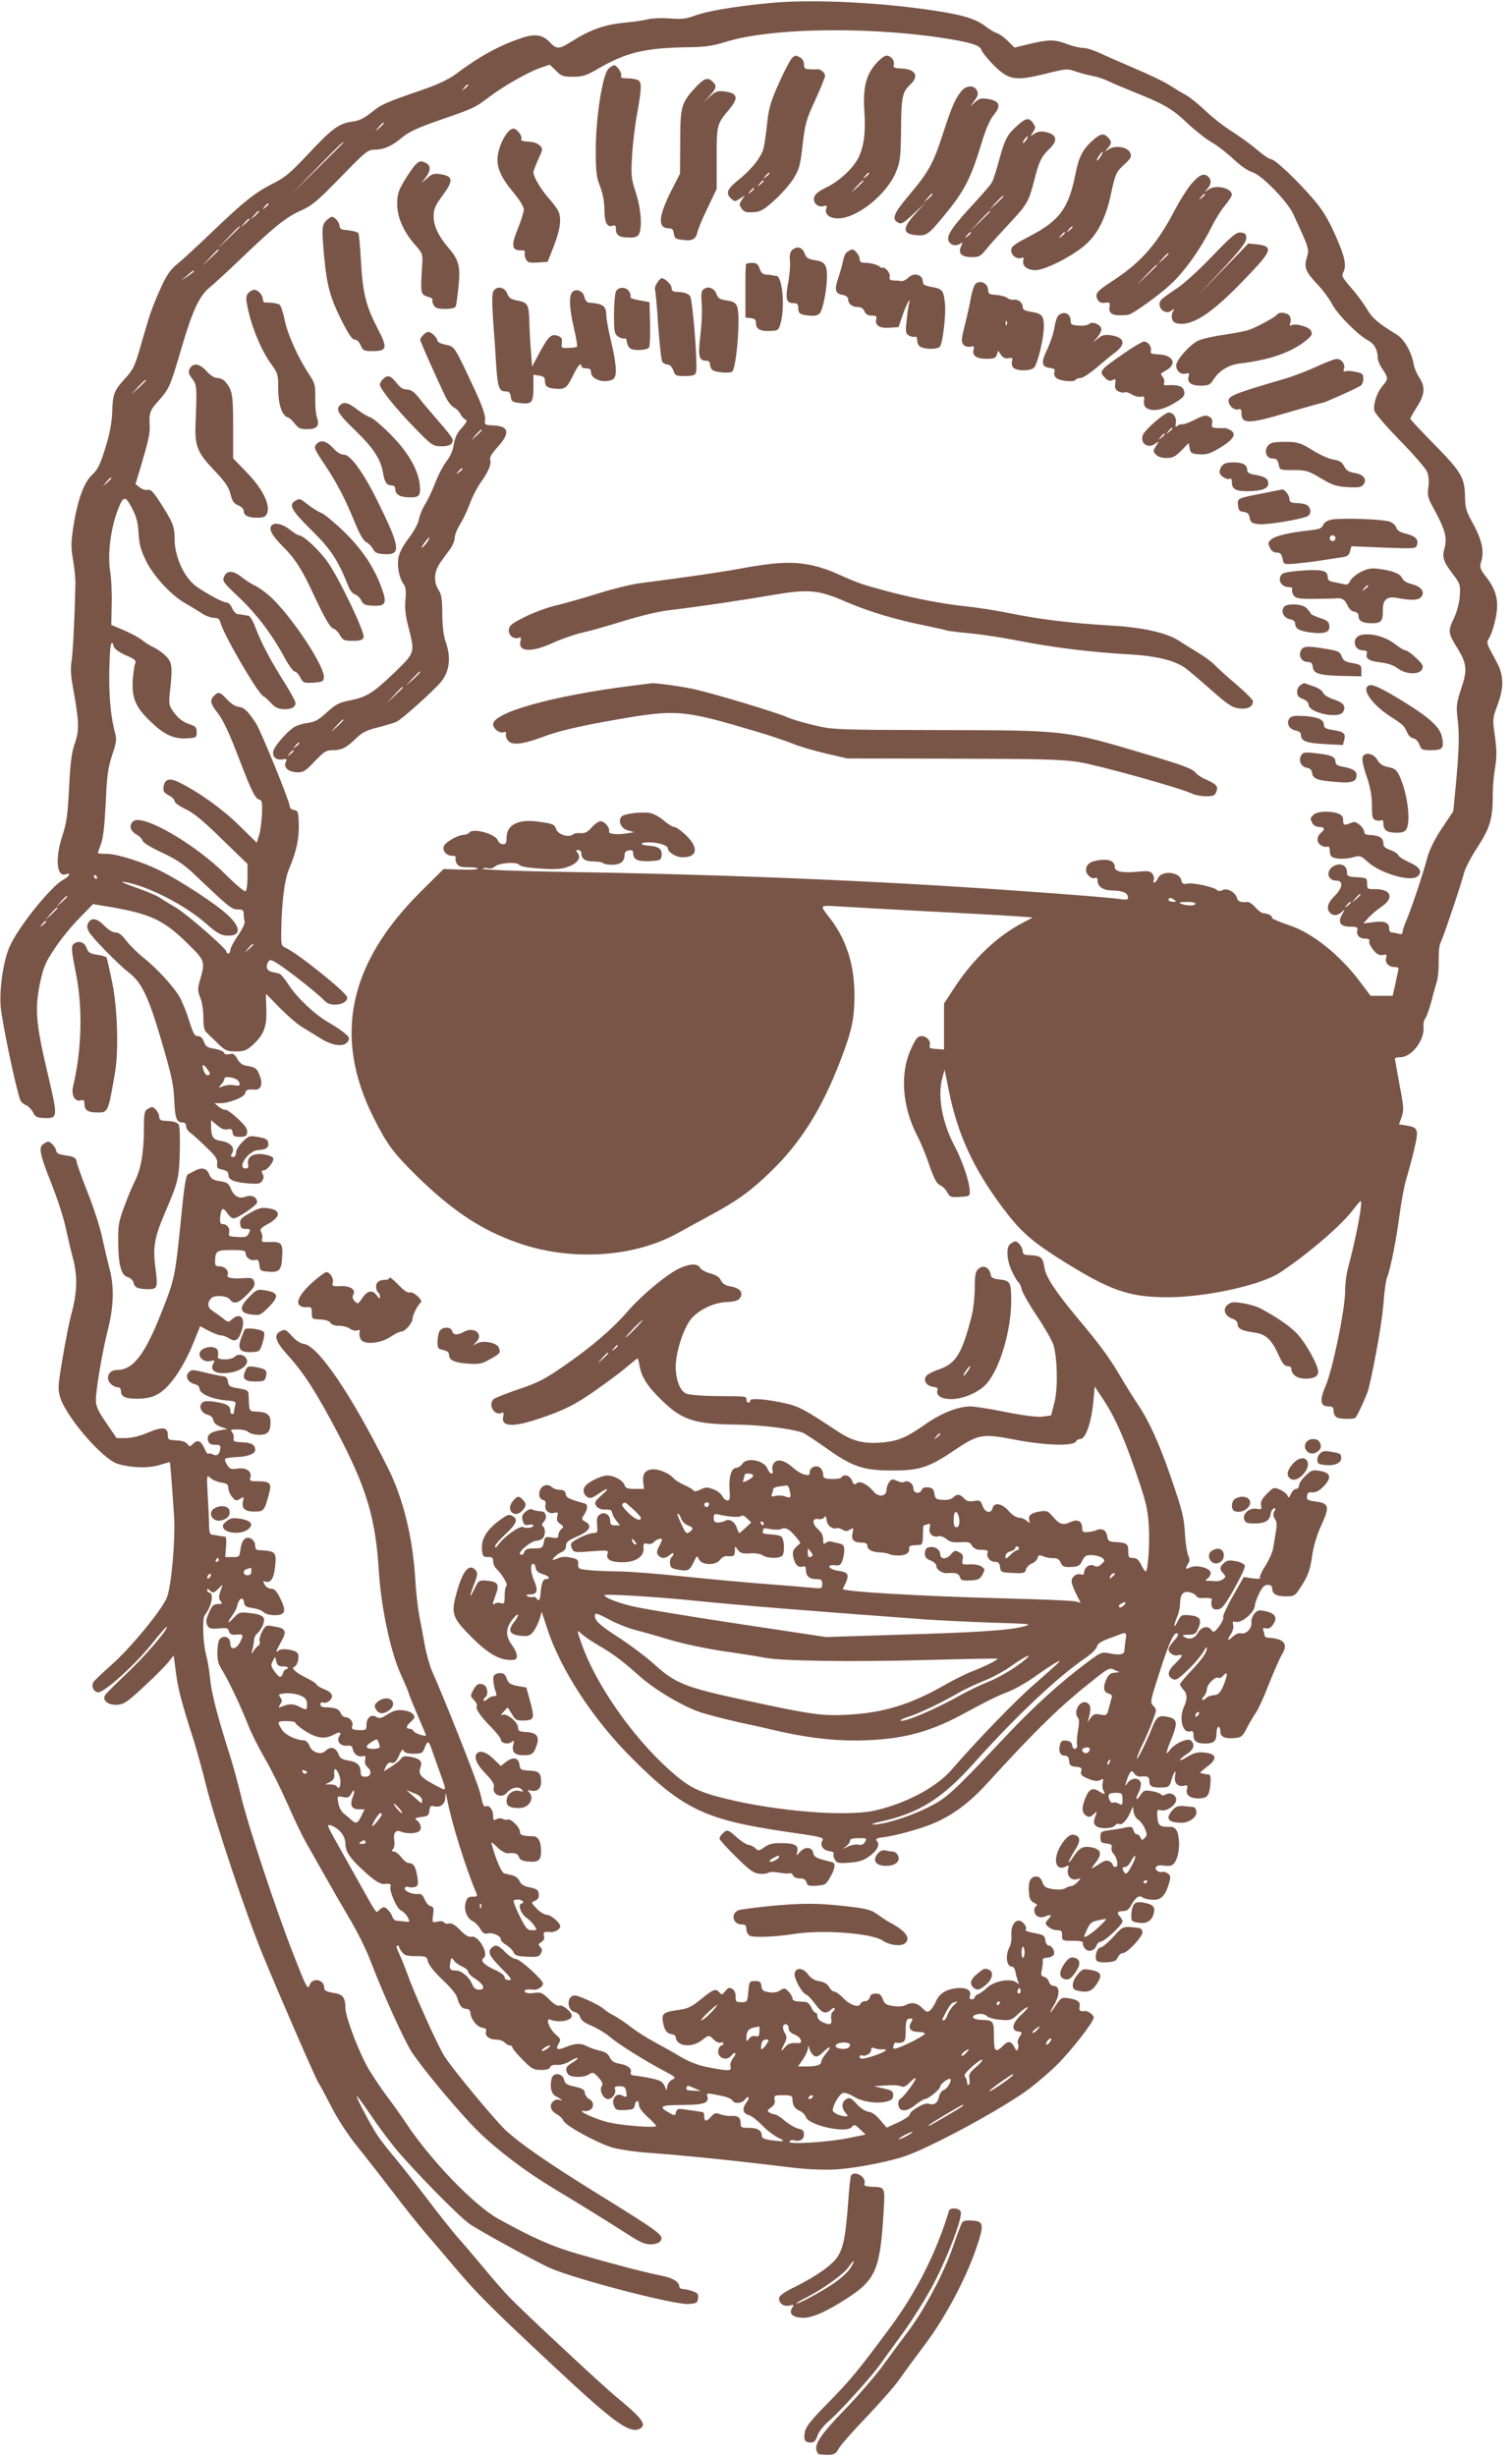 <?xml version="1.0" standalone="no"?>
<!DOCTYPE svg PUBLIC "-//W3C//DTD SVG 20010904//EN"
 "http://www.w3.org/TR/2001/REC-SVG-20010904/DTD/svg10.dtd">
<svg version="1.0" xmlns="http://www.w3.org/2000/svg"
 width="788pt" height="1280pt" viewBox="0 0 788 1280"
 preserveAspectRatio="xMidYMid meet">
<g transform="translate(0,1280) scale(0.1,-0.1)"
fill="#795548" stroke="none">
<path d="M4010 12784 c-193 -19 -319 -41 -385 -64 -50 -19 -73 -21 -135 -16
-41 3 -91 1 -111 -4 -20 -6 -79 -14 -131 -19 -100 -10 -174 -37 -272 -99 -62
-39 -75 -40 -111 -2 -39 41 -78 46 -155 19 -112 -38 -218 -97 -337 -187 -35
-25 -90 -52 -160 -76 -206 -71 -224 -79 -276 -121 -40 -32 -64 -44 -102 -49
-68 -9 -105 -36 -231 -171 -94 -100 -120 -121 -186 -154 -89 -45 -146 -90
-319 -256 -69 -66 -147 -138 -174 -160 -38 -31 -56 -57 -89 -130 -23 -49 -52
-124 -64 -165 -12 -41 -34 -115 -48 -164 -21 -72 -34 -98 -69 -135 -60 -65
-68 -85 -70 -176 -2 -52 -12 -111 -30 -170 -31 -104 -45 -132 -75 -160 -44
-40 -78 -136 -100 -285 -10 -69 -10 -99 1 -160 7 -41 13 -97 12 -125 -4 -179
-13 -357 -20 -400 -6 -32 -4 -75 4 -120 36 -198 37 -238 14 -306 -18 -51 -24
-99 -31 -234 -7 -141 -13 -183 -34 -248 -41 -123 -31 -223 19 -203 27 10 16
-13 -14 -28 -64 -34 -236 -247 -281 -350 -31 -69 -53 -211 -47 -306 4 -71 79
-432 103 -494 4 -10 17 -21 30 -26 12 -5 28 -22 36 -37 11 -24 20 -28 56 -30
75 -2 75 0 20 234 -61 257 -67 334 -40 467 18 84 28 109 74 178 29 45 86 116
128 159 l75 77 60 -10 c236 -39 303 -69 428 -191 96 -94 97 -97 71 -189 -15
-53 -15 -60 0 -98 9 -22 16 -69 16 -103 0 -48 4 -68 18 -80 9 -9 36 -35 59
-57 37 -36 47 -40 92 -40 42 0 56 5 86 32 59 52 77 97 73 189 -2 44 -2 79 -2
79 1 0 34 -33 72 -73 39 -39 89 -83 112 -97 23 -14 67 -41 99 -61 65 -41 125
-48 145 -16 9 15 6 23 -19 43 -16 14 -54 39 -84 56 -71 41 -161 126 -206 194
-20 31 -42 57 -48 59 -7 2 -24 6 -39 9 -29 7 -36 28 -18 56 7 12 20 7 72 -29
74 -52 195 -150 221 -178 30 -34 116 -20 117 18 0 23 -256 229 -321 259 -24
11 -25 14 -23 103 3 145 18 258 42 312 36 85 52 157 49 230 -2 64 -4 70 -24
73 -13 2 -23 10 -23 20 0 24 -150 392 -176 432 -43 65 -61 82 -89 86 -17 1
-42 17 -61 38 -37 40 -46 43 -68 20 -23 -22 -20 -41 14 -84 33 -42 62 -103
120 -255 59 -154 80 -197 100 -202 16 -4 18 -14 15 -80 -2 -41 -9 -91 -16
-110 l-11 -35 -92 90 c-86 85 -214 177 -314 225 -50 25 -75 16 -80 -26 -3 -20
3 -29 27 -42 17 -8 31 -22 31 -30 0 -9 25 -27 57 -42 43 -20 92 -61 190 -157
l133 -129 0 -68 c0 -37 -5 -71 -10 -74 -6 -4 -52 35 -103 86 -158 159 -434
319 -482 279 -24 -20 -18 -49 14 -68 17 -9 32 -24 34 -34 3 -10 45 -36 102
-62 74 -35 113 -61 168 -113 184 -175 195 -183 226 -183 26 0 31 -4 31 -24 0
-13 2 -31 5 -38 3 -8 -12 -41 -35 -74 -22 -32 -40 -67 -40 -76 0 -10 -4 -18
-10 -18 -5 0 -10 4 -10 10 0 16 -205 195 -262 229 -29 17 -69 41 -88 54 -19
12 -77 36 -130 54 -53 19 -77 30 -55 27 123 -20 315 -118 432 -220 49 -44 73
-58 101 -60 78 -6 82 39 9 107 -58 55 -244 177 -352 231 -92 46 -225 88 -281
88 -24 0 -44 2 -44 4 0 2 7 23 16 47 12 30 19 98 25 214 6 142 12 183 33 248
23 68 25 84 15 119 -26 99 -35 231 -27 395 3 72 11 92 21 53 3 -12 27 -29 62
-45 47 -20 56 -28 50 -42 -5 -10 -10 -49 -13 -86 -6 -94 14 -143 92 -217 71
-69 122 -93 192 -88 47 3 49 4 49 32 0 26 -5 31 -42 43 -29 10 -52 28 -74 56
-29 40 -30 45 -24 107 15 132 13 156 -19 189 -16 17 -45 38 -65 47 -20 9 -48
27 -62 39 -15 12 -56 34 -93 50 l-66 28 2 106 c2 58 -2 140 -9 181 -12 85 4
214 39 307 30 80 40 83 75 16 24 -45 32 -75 35 -133 4 -61 12 -89 41 -147 41
-81 133 -179 207 -220 25 -14 61 -36 81 -49 19 -13 48 -24 63 -24 21 0 29 -6
34 -22 16 -65 198 -377 225 -387 6 -2 24 -18 39 -35 21 -23 38 -31 66 -32 40
-2 62 10 62 33 0 8 -29 61 -64 116 -72 115 -117 202 -147 282 -11 30 -27 56
-35 56 -8 1 -18 3 -24 4 -5 1 -18 3 -29 4 -11 0 -24 14 -31 31 -7 17 -20 30
-30 30 -18 0 -89 38 -152 80 -65 44 -117 153 -118 248 0 69 -8 88 -77 196 -35
54 -48 67 -64 63 -10 -3 -29 3 -41 13 l-22 17 27 89 c40 136 49 173 47 213 -3
70 0 81 46 132 56 63 61 74 119 272 57 196 95 278 149 320 22 18 96 86 165
152 172 165 229 211 308 247 59 26 87 50 208 174 132 136 142 144 179 144 47
0 91 20 145 66 30 26 80 49 195 89 177 61 182 64 256 120 72 55 202 129 265
151 l50 17 32 -31 c28 -29 38 -32 90 -32 48 0 68 6 118 35 158 93 253 116 495
119 72 1 116 7 180 27 248 78 795 82 1200 10 98 -18 128 -30 136 -54 4 -11 33
-47 64 -78 78 -77 111 -82 267 -44 111 28 115 28 161 12 26 -9 65 -19 87 -23
22 -4 56 -15 75 -24 19 -10 81 -36 138 -59 160 -64 201 -88 279 -162 40 -38
96 -82 125 -99 29 -16 81 -56 115 -88 38 -36 77 -63 101 -70 48 -15 180 -150
211 -216 84 -182 85 -184 72 -227 -16 -53 -8 -74 54 -140 29 -30 64 -78 78
-105 27 -53 136 -162 188 -189 31 -16 49 -49 49 -89 0 -13 11 -40 25 -60 31
-46 31 -51 0 -88 -30 -35 -50 -98 -42 -130 4 -14 64 -83 133 -154 70 -71 133
-144 141 -162 9 -22 11 -49 7 -82 -6 -44 -3 -56 34 -122 52 -96 65 -142 51
-192 -14 -50 -8 -71 41 -136 40 -52 41 -58 38 -115 -3 -38 -14 -81 -31 -118
-32 -66 -31 -76 20 -158 48 -79 51 -111 18 -209 -24 -72 -26 -91 -20 -144 11
-87 10 -160 -6 -338 l-15 -156 -58 -87 c-39 -58 -64 -109 -77 -153 -24 -92
-87 -278 -110 -330 -10 -23 -19 -50 -19 -58 0 -12 -6 -15 -22 -10 -13 3 -29 6
-35 6 -7 0 -13 8 -13 19 0 32 -24 43 -82 35 l-53 -7 29 32 c16 17 47 43 68 57
66 46 47 91 -37 90 -38 -1 -40 1 -40 29 0 29 -2 30 -52 33 -48 3 -53 5 -53 27
0 33 -31 49 -64 34 -49 -23 -41 -79 10 -79 37 0 31 -39 -11 -80 -36 -35 -44
-67 -23 -88 17 -17 38 -15 61 5 18 17 18 17 1 -14 -24 -41 -8 -63 46 -63 31 0
37 -3 34 -17 -6 -27 10 -45 40 -45 19 0 26 -5 22 -14 -3 -7 7 -27 21 -45 19
-23 32 -30 50 -26 19 4 22 1 17 -15 -8 -25 13 -48 43 -48 21 0 24 -4 19 -23
-3 -12 -10 -46 -16 -75 l-12 -52 -57 0 -58 0 -51 68 c-107 144 -254 262 -377
301 -47 16 -85 32 -85 36 2 11 -22 25 -43 25 -10 0 -30 14 -44 30 -14 17 -33
30 -42 29 -35 -3 -49 2 -54 20 -7 30 -52 55 -75 42 -12 -6 -22 -7 -29 0 -16
16 -125 40 -154 34 -22 -5 -28 -2 -33 19 -11 44 -103 50 -121 9 -10 -25 -31
-32 -22 -9 3 8 0 22 -7 32 -11 14 -23 16 -74 11 -79 -8 -122 0 -122 23 0 30
-26 43 -75 38 -53 -6 -75 -22 -75 -54 0 -24 33 -50 50 -39 6 3 10 -3 10 -14 0
-31 28 -51 73 -52 57 -1 81 -11 85 -32 3 -16 -2 -18 -40 -13 -66 9 -244 23
-558 45 -716 51 -1512 84 -2352 97 -237 4 -415 11 -412 16 3 5 15 6 26 3 11
-4 26 -1 36 8 23 20 114 27 127 10 7 -9 46 -16 112 -20 83 -5 111 -3 147 11
48 18 66 47 46 71 -10 12 -9 15 4 15 9 0 16 -8 16 -18 0 -29 21 -42 66 -42 24
0 45 -4 48 -9 3 -4 24 -8 46 -8 43 0 65 17 65 51 0 14 7 22 23 24 16 3 22 -2
22 -16 0 -32 24 -43 87 -40 54 3 58 5 61 29 4 33 -14 47 -62 51 -54 3 -56 18
-2 18 43 0 96 -16 96 -30 0 -21 42 -48 77 -48 78 0 86 49 18 115 -25 24 -52
43 -61 43 -9 0 -34 15 -55 34 -22 19 -55 36 -72 39 -48 7 -135 -4 -148 -19
-20 -24 -2 -63 34 -72 l32 -9 -35 -6 c-51 -9 -101 -4 -96 9 7 18 -23 54 -44
54 -10 0 -31 -15 -46 -32 -22 -25 -36 -32 -57 -30 -16 2 -34 -1 -41 -7 -21
-18 -76 -1 -87 26 -10 28 -16 30 -96 41 -104 14 -163 -17 -163 -85 0 -26 -4
-33 -19 -33 -11 0 -22 9 -26 19 -11 35 -133 68 -150 41 -3 -5 -16 -10 -28 -11
-33 -1 -101 -41 -105 -62 -5 -25 16 -47 45 -47 13 0 21 -4 18 -10 -3 -5 -1
-19 5 -30 9 -16 21 -20 60 -20 28 0 50 -3 50 -7 0 -5 -40 -7 -89 -5 l-89 3
-119 -118 c-377 -375 -457 -756 -247 -1176 70 -140 103 -185 225 -305 187
-183 336 -282 529 -350 274 -96 601 -76 830 50 30 17 103 56 161 88 151 81
221 132 325 233 156 150 266 325 363 577 60 155 74 220 74 340 1 157 -41 291
-125 401 -58 75 -61 71 43 65 98 -6 311 -18 659 -36 113 -6 238 -13 278 -16
l74 -6 -51 -27 c-134 -70 -258 -188 -356 -337 l-55 -84 0 -120 0 -120 -40 3
c-29 1 -39 6 -35 15 9 23 -14 52 -41 52 -21 0 -30 -10 -56 -67 -58 -124 -47
-297 30 -448 20 -38 50 -110 66 -160 24 -68 37 -93 55 -102 14 -6 31 -23 38
-38 13 -24 19 -26 66 -23 51 3 52 4 51 33 -3 52 -39 157 -83 240 -62 119 -86
258 -59 350 l11 40 22 -110 c46 -227 128 -406 281 -610 89 -119 146 -171 296
-266 259 -164 360 -200 563 -200 200 0 486 63 585 128 148 98 326 251 385 332
17 22 33 41 36 41 13 0 -24 -195 -66 -350 -8 -30 -15 -84 -15 -121 0 -94 -65
-408 -101 -491 -33 -76 -29 -108 16 -108 20 0 25 -5 25 -25 0 -13 8 -28 18
-33 17 -9 88 -9 96 -1 12 13 60 119 68 149 32 131 71 352 78 445 4 61 13 124
20 140 18 46 48 199 65 331 9 66 24 146 34 179 10 33 29 102 41 153 25 106 22
116 -40 126 l-39 6 14 39 c12 35 11 52 -11 167 -13 71 -24 132 -24 137 0 4 13
7 29 7 57 0 125 88 120 155 -2 18 2 39 9 47 7 9 21 48 32 89 10 41 24 90 30
109 5 19 9 67 8 105 -1 39 3 79 9 90 14 26 108 306 123 365 6 25 38 86 71 136
65 99 79 148 79 276 0 37 5 99 12 137 9 55 9 89 -1 163 -13 91 -12 94 13 162
35 94 34 155 -4 226 -57 105 -55 98 -36 130 9 17 23 59 30 94 19 88 7 145 -44
213 -39 51 -40 54 -29 92 15 52 0 113 -49 201 -31 56 -36 74 -37 135 -2 96
-20 127 -164 273 -67 68 -121 126 -121 130 0 4 16 32 35 62 41 64 44 103 12
152 -13 19 -27 52 -30 73 -10 58 -49 127 -86 150 -102 63 -128 85 -158 136
-18 30 -55 80 -83 111 -43 49 -49 61 -40 77 19 37 10 81 -41 196 -39 87 -67
132 -114 187 -86 100 -201 208 -220 208 -9 0 -42 22 -73 49 -31 27 -91 70
-132 96 -41 26 -104 75 -140 110 -36 34 -81 70 -100 80 -19 10 -57 33 -85 51
-27 18 -111 58 -185 89 -74 32 -157 68 -184 81 -28 13 -64 24 -80 24 -17 0
-55 9 -84 20 -65 25 -96 25 -196 1 l-79 -19 -33 33 c-18 18 -43 37 -56 41 -12
4 -39 19 -58 34 -48 37 -99 55 -211 75 -294 51 -693 72 -919 49z m-1570 -428
c0 -2 -8 -10 -17 -17 -16 -13 -17 -12 -4 4 13 16 21 21 21 13z m-440 -199 c0
-2 -10 -12 -22 -23 l-23 -19 19 23 c18 21 26 27 26 19z m-210 -100 c0 -1 -60
-61 -132 -132 l-133 -130 130 133 c120 123 135 137 135 129z m-390 -321 c0 -2
-8 -10 -17 -17 -16 -13 -17 -12 -4 4 13 16 21 21 21 13z m-50 -39 c0 -2 -10
-12 -22 -23 l-23 -19 19 23 c18 21 26 27 26 19z m-50 -40 c0 -2 -10 -12 -22
-23 l-23 -19 19 23 c18 21 26 27 26 19z m-50 -40 c0 -1 -26 -27 -57 -57 l-58
-55 55 58 c50 53 60 62 60 54z m-110 -120 c0 -2 -19 -21 -42 -42 l-43 -40 40
43 c36 39 45 47 45 39z m-130 -111 c0 -3 -15 -14 -32 -26 l-33 -22 30 26 c31
27 35 29 35 22z m-250 -569 c0 -2 -17 -19 -37 -38 l-38 -34 34 38 c33 34 41
42 41 34z m-180 -510 c0 -2 -10 -12 -22 -23 l-23 -19 19 23 c18 21 26 27 26
19z m-75 -2077 c3 -5 1 -10 -4 -10 -6 0 -11 5 -11 10 0 6 2 10 4 10 3 0 8 -4
11 -10z m6585 -93 c0 -2 -10 -12 -22 -23 l-23 -19 19 23 c18 21 26 27 26 19z
m-6740 -10 c0 -2 -12 -14 -27 -28 l-28 -24 24 28 c23 25 31 32 31 24z m5770
-17 c12 -8 11 -10 -7 -10 -13 0 -23 5 -23 10 0 13 11 13 30 0z m110 -20 c0
-12 -47 -12 -75 0 -15 6 -8 9 28 9 26 1 47 -3 47 -9z m810 6 c0 -2 -8 -10 -17
-17 -16 -13 -17 -12 -4 4 13 16 21 21 21 13z m-6740 -29 c0 -2 -15 -16 -32
-33 l-33 -29 29 33 c28 30 36 37 36 29z m-60 -71 c0 -2 -8 -10 -17 -17 -16
-13 -17 -12 -4 4 13 16 21 21 21 13z m1080 -119 c0 -2 -10 -12 -22 -23 l-23
-19 19 23 c18 21 26 27 26 19z"/>
<path d="M4128 12498 c-8 -7 -39 -65 -67 -128 -43 -95 -54 -131 -62 -205 -17
-147 -18 -150 -51 -200 -17 -26 -57 -68 -89 -94 -69 -55 -79 -76 -51 -104 20
-19 22 -19 47 -3 l26 17 -15 -23 c-14 -21 -14 -26 -1 -45 12 -18 24 -21 60
-19 38 2 53 10 111 62 36 32 81 84 100 114 30 49 35 69 47 176 13 110 19 132
66 233 28 62 51 118 51 125 0 17 -24 38 -42 35 -7 -1 -25 -1 -40 0 -23 1 -28
6 -28 26 0 14 -8 29 -19 35 -24 13 -24 13 -43 -2z m-118 -602 c0 -2 -8 -10
-17 -17 -16 -13 -17 -12 -4 4 13 16 21 21 21 13z m-30 -40 c0 -2 -8 -10 -17
-17 -16 -13 -17 -12 -4 4 13 16 21 21 21 13z m-50 -40 c0 -2 -8 -10 -17 -17
-16 -13 -17 -12 -4 4 13 16 21 21 21 13z"/>
<path d="M4567 12470 c-54 -59 -71 -128 -62 -256 7 -108 -3 -179 -32 -238 -27
-53 -100 -121 -163 -151 -44 -21 -62 -36 -67 -54 -7 -29 21 -54 50 -45 15 5
18 2 13 -14 -9 -29 17 -50 61 -50 99 -1 257 126 304 245 21 51 23 76 25 218 1
170 7 196 48 234 48 45 28 81 -47 84 -37 2 -43 5 -39 19 6 23 -15 48 -38 48
-10 0 -34 -18 -53 -40z m-37 -574 c0 -2 -8 -10 -17 -17 -16 -13 -17 -12 -4 4
13 16 21 21 21 13z m-30 -39 c0 -2 -15 -16 -32 -33 l-33 -29 29 33 c28 30 36
37 36 29z"/>
<path d="M3172 12443 c-31 -28 -67 -253 -67 -423 0 -116 3 -143 23 -193 14
-38 22 -79 22 -121 0 -67 15 -94 45 -82 11 4 15 -1 15 -18 0 -32 18 -44 67
-44 32 -1 46 4 53 18 18 34 11 132 -16 215 -24 73 -26 90 -20 190 3 61 15 160
26 220 26 144 26 172 -1 180 -12 4 -36 7 -54 7 -25 0 -32 4 -28 14 5 14 -22
54 -37 54 -4 0 -17 -8 -28 -17z"/>
<path d="M3628 12348 c-78 -84 -83 -102 -83 -288 l-1 -165 -46 -90 c-67 -133
-71 -195 -13 -195 18 0 24 -6 27 -27 3 -24 8 -29 43 -33 52 -8 72 3 80 41 4
18 28 75 54 128 l46 96 0 160 c0 176 0 177 67 257 48 58 42 82 -24 91 -38 5
-47 2 -78 -26 l-35 -32 33 35 c36 40 39 52 16 74 -24 25 -43 19 -86 -26z"/>
<path d="M5013 12328 c-32 -36 -53 -83 -99 -226 -51 -157 -74 -197 -176 -319
-81 -95 -92 -125 -58 -143 18 -10 29 -3 83 47 l62 58 -53 -57 c-71 -78 -70
-108 6 -114 49 -4 61 4 135 93 114 138 145 197 206 398 20 66 41 113 61 137
39 48 30 72 -31 82 -35 6 -46 3 -67 -16 l-25 -23 22 31 c19 26 21 35 12 53
-15 28 -52 27 -78 -1z m-153 -541 c0 -2 -10 -12 -22 -23 l-23 -19 19 23 c18
21 26 27 26 19z"/>
<path d="M5299 12143 c-51 -46 -63 -71 -93 -181 -13 -49 -29 -99 -36 -111 -6
-13 -54 -68 -105 -123 -99 -107 -132 -155 -122 -182 9 -23 36 -31 58 -18 17
11 18 10 7 -13 -16 -36 4 -55 57 -55 39 0 46 4 81 48 21 26 74 84 116 129 91
97 100 113 128 223 25 99 38 125 79 164 48 46 39 77 -25 89 -20 4 -39 0 -54
-10 -22 -16 -22 -16 -6 9 14 22 14 26 0 46 -21 31 -38 28 -85 -15z m49 -73
c-7 -10 -14 -17 -17 -15 -4 4 18 35 25 35 2 0 -1 -9 -8 -20z m-118 -293 c0 -2
-17 -19 -37 -38 l-38 -34 34 38 c33 34 41 42 41 34z m-70 -80 c0 -1 -24 -25
-52 -52 l-53 -50 50 53 c46 48 55 57 55 49z m-100 -111 c0 -2 -8 -10 -17 -17
-16 -13 -17 -12 -4 4 13 16 21 21 21 13z"/>
<path d="M2648 12113 c-26 -30 -48 -81 -54 -126 -8 -57 16 -112 84 -193 30
-36 52 -72 52 -85 0 -13 -14 -59 -32 -103 -35 -87 -31 -111 16 -111 18 1 25
-3 21 -13 -3 -7 0 -22 6 -33 8 -17 19 -20 62 -17 l51 3 33 84 c34 88 41 147
21 184 -6 12 -29 42 -51 67 -40 46 -77 109 -77 132 0 7 12 37 25 67 25 53 25
55 8 73 -11 11 -35 19 -60 20 -30 1 -40 5 -36 15 6 15 -24 53 -42 53 -7 0 -19
-8 -27 -17z"/>
<path d="M5696 12069 c-52 -45 -74 -87 -91 -175 -36 -182 -83 -245 -246 -329
-75 -39 -89 -50 -89 -70 0 -27 30 -48 54 -39 11 4 13 0 9 -14 -7 -28 21 -50
64 -50 50 0 197 75 263 135 62 56 104 140 130 262 23 107 27 116 74 158 29 27
34 37 27 55 -11 31 -76 43 -111 21 -25 -16 -25 -16 -7 4 21 24 22 37 1 57 -22
23 -39 20 -78 -15z m44 -78 c-5 -11 -15 -23 -21 -27 -6 -3 -3 5 6 20 20 30 30
35 15 7z m-150 -375 c0 -2 -8 -10 -17 -17 -16 -13 -17 -12 -4 4 13 16 21 21
21 13z m-40 -30 c0 -2 -8 -10 -17 -17 -16 -13 -17 -12 -4 4 13 16 21 21 21 13z"/>
<path d="M2162 11938 c-11 -13 -37 -50 -56 -82 -30 -51 -36 -69 -36 -119 0
-70 33 -145 94 -214 39 -44 40 -48 36 -107 -9 -147 -8 -150 28 -162 18 -5 30
-13 26 -16 -3 -4 -1 -16 6 -27 9 -17 20 -21 61 -21 31 0 51 5 54 13 3 6 9 51
14 99 12 106 3 143 -50 204 -54 63 -79 115 -79 168 0 36 8 54 45 105 61 83 58
103 -15 114 -28 4 -41 0 -64 -22 l-30 -26 22 29 c27 36 28 62 3 76 -28 14 -35
13 -59 -12z"/>
<path d="M6212 11845 c-22 -25 -59 -83 -83 -128 -96 -186 -179 -282 -329 -380
-85 -55 -95 -68 -80 -98 9 -15 19 -20 39 -17 25 4 27 1 23 -24 -5 -36 21 -47
97 -39 22 2 164 104 224 161 72 67 153 181 210 295 19 39 51 90 71 114 20 24
36 49 36 56 0 34 -80 54 -119 29 -26 -17 -26 -17 -8 3 20 23 22 44 5 61 -22
22 -46 13 -86 -33z m68 -59 c0 -2 -8 -10 -17 -17 -16 -13 -17 -12 -4 4 13 16
21 21 21 13z m-190 -309 c0 -2 -12 -14 -27 -28 l-28 -24 24 28 c23 25 31 32
31 24z m-60 -60 c0 -1 -24 -25 -52 -52 l-53 -50 50 53 c46 48 55 57 55 49z"/>
<path d="M1700 11650 c-23 -23 -24 -42 -10 -195 14 -146 32 -209 91 -327 36
-71 54 -98 68 -98 11 0 23 -12 31 -30 11 -27 17 -30 60 -30 78 0 82 15 27 120
-60 116 -77 184 -86 352 -4 75 -10 140 -14 144 -6 6 -42 14 -79 17 -10 1 -18
9 -18 18 0 19 -25 49 -41 49 -5 0 -18 -9 -29 -20z"/>
<path d="M6314 11461 c-73 -76 -152 -147 -188 -169 -34 -22 -67 -47 -75 -55
-28 -35 21 -84 56 -55 15 11 15 11 6 -6 -13 -24 -6 -54 16 -60 78 -21 181 44
356 227 148 153 155 173 62 184 l-41 4 -129 -133 -129 -133 124 133 c94 102
123 140 123 160 0 22 -5 28 -28 30 -24 3 -44 -14 -153 -127z"/>
<path d="M4127 11495 c-10 -9 -13 -28 -10 -57 2 -24 -2 -75 -10 -115 -15 -80
-9 -103 28 -103 20 0 25 -5 25 -24 0 -30 9 -36 59 -41 28 -3 43 1 54 13 16 19
37 125 37 191 0 61 -12 78 -63 85 -36 6 -45 12 -54 36 -12 33 -42 40 -66 15z"/>
<path d="M4418 11489 c-10 -5 -20 -26 -24 -47 -4 -20 -15 -61 -25 -90 -21 -62
-17 -81 22 -89 18 -3 29 -12 29 -22 0 -24 20 -41 50 -41 17 0 29 -8 35 -22 7
-16 18 -23 38 -23 22 1 27 -3 24 -17 -9 -33 15 -50 68 -46 l48 3 21 62 c19 57
46 104 33 58 -3 -11 -9 -50 -12 -87 -7 -61 -5 -67 14 -78 12 -6 26 -8 31 -5 6
3 10 -5 10 -19 0 -14 8 -29 18 -34 26 -14 89 -13 100 1 16 19 34 174 26 233
-7 62 -14 69 -71 79 -31 5 -43 12 -43 24 0 40 -46 54 -77 23 -10 -10 -25 -17
-33 -17 -8 1 -27 3 -42 3 -20 2 -25 6 -21 20 2 10 -5 26 -16 36 -12 11 -21 16
-21 11 0 -4 -7 -2 -15 5 -15 12 -52 21 -87 21 -11 0 -18 8 -18 19 0 18 -25 50
-38 50 -4 0 -15 -5 -24 -11z"/>
<path d="M3888 11423 c-2 -5 -4 -69 -3 -143 l0 -135 28 -3 c21 -3 27 -9 27
-27 0 -30 23 -42 72 -40 46 2 47 3 59 52 20 87 5 231 -24 235 -7 0 -16 2 -22
3 -5 2 -20 3 -33 4 -16 1 -26 10 -33 31 -9 24 -17 30 -39 30 -16 0 -30 -3 -32
-7z"/>
<path d="M3424 11325 c-8 -13 -13 -28 -11 -32 3 -5 11 -89 17 -188 7 -99 17
-186 22 -192 6 -7 18 -13 28 -13 11 0 22 -12 29 -30 9 -28 13 -30 61 -30 38 0
52 4 57 17 11 28 -17 386 -31 401 -13 14 -35 20 -73 21 -16 1 -23 7 -23 20 0
18 -34 51 -52 51 -4 0 -15 -11 -24 -25z"/>
<path d="M5081 11317 c-6 -8 -15 -38 -21 -68 -5 -30 -19 -93 -31 -141 -19 -74
-20 -89 -9 -103 8 -10 23 -15 37 -12 19 4 22 1 17 -15 -9 -31 14 -48 67 -48
40 0 49 4 54 21 l7 21 15 -22 c11 -15 23 -20 39 -17 20 4 23 1 18 -15 -3 -10
0 -25 6 -33 16 -20 94 -20 110 0 19 23 50 153 50 211 0 59 -8 69 -67 79 -32 5
-43 11 -43 25 0 23 -24 42 -48 38 -10 -2 -26 3 -34 10 -9 7 -34 13 -57 15 -34
2 -41 6 -41 23 0 39 -45 59 -69 31z m166 -209 c-3 -8 -6 -5 -6 6 -1 11 2 17 5
13 3 -3 4 -12 1 -19z"/>
<path d="M2571 11281 c-7 -12 -7 -64 -1 -152 6 -74 13 -179 16 -234 8 -114 15
-135 49 -135 18 0 24 -6 27 -27 3 -24 8 -29 43 -33 66 -9 75 0 75 79 l0 68 30
-5 c23 -3 30 -9 30 -28 0 -27 13 -37 54 -40 51 -4 61 4 91 66 26 55 45 76 45
50 0 -5 11 -10 25 -10 18 0 25 -5 25 -19 0 -38 66 -61 113 -39 24 12 22 70 -8
198 -14 58 -25 119 -25 135 -1 51 -15 62 -92 68 -9 1 -19 13 -22 28 -6 31 -40
47 -61 29 -21 -17 -19 -82 6 -190 12 -50 19 -94 16 -97 -3 -3 -23 -6 -44 -6
-37 -2 -39 -1 -35 25 3 22 -1 30 -19 37 -35 13 -49 1 -95 -83 l-41 -77 -6 83
c-4 46 -7 110 -8 143 -2 96 -8 109 -60 118 -37 7 -47 14 -56 38 -13 34 -56 41
-72 10z"/>
<path d="M3210 11281 c-5 -11 -10 -65 -10 -120 0 -90 2 -101 21 -115 12 -8 27
-12 33 -10 7 3 12 -5 13 -18 1 -12 9 -28 18 -34 18 -13 83 -10 97 4 5 5 7 60
6 123 l-3 114 -53 10 c-30 5 -51 13 -47 17 4 3 2 16 -5 27 -14 27 -56 28 -70
2z"/>
<path d="M3663 11289 c-8 -8 -10 -33 -6 -74 3 -34 0 -108 -7 -164 -13 -109 -8
-131 31 -131 12 0 19 -7 19 -19 0 -10 6 -24 14 -30 14 -12 92 -18 102 -8 23
23 44 293 26 338 -8 21 -19 28 -54 33 -37 6 -46 11 -55 36 -12 32 -48 41 -70
19z"/>
<path d="M1295 11274 c-11 -12 -14 -26 -9 -52 18 -110 72 -244 129 -322 33
-45 35 -53 35 -125 0 -83 19 -140 49 -150 10 -3 27 -18 38 -34 18 -23 29 -28
62 -28 53 0 68 17 53 60 -6 18 -10 64 -9 104 1 65 -2 76 -31 120 -58 88 -112
207 -128 283 -8 41 -21 78 -27 82 -11 7 -44 12 -74 11 -7 -1 -13 7 -13 17 0
22 -26 50 -45 50 -7 0 -21 -7 -30 -16z"/>
<path d="M5518 11158 c-9 -7 -18 -35 -22 -61 -3 -27 -20 -78 -37 -115 -35 -73
-32 -95 15 -100 21 -3 26 -8 21 -21 -3 -10 1 -24 10 -31 19 -16 92 -23 100
-10 3 6 16 10 27 10 11 0 48 24 82 53 34 29 78 66 99 81 57 44 48 78 -25 89
-28 4 -44 1 -65 -16 l-28 -21 23 25 c12 14 22 33 22 42 0 24 -45 44 -63 29 -8
-7 -32 -11 -55 -9 -35 2 -42 6 -42 23 0 38 -32 55 -62 32z"/>
<path d="M6656 11161 c-8 -13 -104 -65 -146 -80 -19 -7 -79 -18 -132 -26 -53
-7 -113 -21 -133 -30 -45 -22 -115 -101 -115 -130 0 -29 24 -49 50 -42 17 4
20 2 15 -14 -10 -32 12 -49 64 -49 41 1 48 4 66 33 28 44 78 75 133 82 161 19
274 59 352 123 28 24 31 31 22 49 -12 21 -83 40 -104 27 -6 -4 -8 1 -3 15 4
13 1 28 -5 36 -14 17 -56 20 -64 6z"/>
<path d="M2206 11054 c-9 -8 -16 -20 -16 -25 0 -9 85 -200 133 -299 12 -25 32
-49 44 -55 12 -5 26 -20 32 -32 6 -13 18 -26 26 -29 12 -5 8 -14 -18 -44 -25
-26 -36 -51 -42 -86 -4 -31 -18 -62 -37 -87 -17 -21 -44 -72 -60 -114 -16 -42
-41 -94 -55 -115 -13 -22 -27 -56 -30 -76 -4 -20 -26 -62 -53 -97 -31 -41 -49
-76 -54 -104 -7 -46 5 -105 28 -136 11 -15 13 -36 9 -80 -4 -44 0 -84 16 -145
34 -134 35 -130 -76 -238 -110 -105 -142 -125 -232 -143 -53 -10 -71 -20 -117
-61 -42 -39 -63 -51 -96 -55 -24 -3 -55 -12 -69 -19 -30 -15 -95 -85 -111
-119 -15 -33 6 -58 43 -53 23 4 26 2 19 -12 -15 -28 11 -53 56 -55 35 -1 44 4
94 57 49 51 60 58 93 58 48 0 71 12 123 62 33 32 56 43 118 58 42 11 85 24 94
29 35 19 199 168 232 209 43 55 51 125 24 203 -13 37 -18 84 -19 149 0 77 -4
102 -19 125 -28 43 -24 97 10 145 16 22 39 54 52 71 12 18 22 43 22 57 0 14
13 46 29 72 16 25 39 75 51 109 13 34 36 79 51 100 42 59 61 100 54 122 -5 14
6 33 39 70 67 74 59 109 -26 112 -42 2 -43 3 -40 32 2 21 -14 68 -52 150 -110
235 -106 229 -153 238 -24 5 -43 14 -43 21 0 15 -32 46 -48 46 -6 0 -18 -7
-26 -16z m304 -497 c0 -2 -12 -14 -27 -28 l-28 -24 24 28 c23 25 31 32 31 24z
m-100 -201 c0 -2 -8 -10 -17 -17 -16 -13 -17 -12 -4 4 13 16 21 21 21 13z
m-179 -374 c-5 -10 -18 -25 -27 -33 -11 -9 -9 -2 6 19 26 35 36 42 21 14z
m-41 -685 c0 -2 -17 -19 -37 -38 l-38 -34 34 38 c33 34 41 42 41 34z m-90 -80
c0 -2 -19 -21 -42 -42 l-43 -40 40 43 c36 39 45 47 45 39z m-310 -170 c0 -2
-15 -16 -32 -33 l-33 -29 29 33 c28 30 36 37 36 29z m-230 -121 c0 -2 -8 -10
-17 -17 -16 -13 -17 -12 -4 4 13 16 21 21 21 13z m-30 -40 c0 -2 -8 -10 -17
-17 -16 -13 -17 -12 -4 4 13 16 21 21 21 13z"/>
<path d="M5850 10953 c-121 -84 -124 -89 -90 -123 15 -15 25 -18 38 -11 16 9
18 6 14 -19 -3 -21 1 -31 17 -40 12 -6 26 -8 32 -5 5 4 21 -1 36 -10 14 -9 35
-15 47 -13 19 4 21 1 18 -23 -8 -53 67 -62 144 -18 65 37 74 48 63 77 -8 21
-35 28 -91 24 -11 -1 -15 3 -11 13 3 9 0 22 -7 30 -7 9 -11 17 -9 18 2 2 16
11 32 20 53 34 28 77 -46 80 -37 2 -43 5 -39 19 5 22 -15 48 -37 48 -9 -1 -59
-30 -111 -67z"/>
<path d="M6861 10889 c-46 -21 -116 -48 -155 -60 -247 -72 -295 -89 -302 -111
-8 -25 27 -61 51 -51 11 4 15 -2 15 -20 0 -59 36 -58 248 5 90 26 167 48 173
48 9 0 165 69 199 89 8 4 15 21 15 37 0 25 -5 29 -40 36 -21 5 -45 6 -53 3
-10 -4 -12 0 -8 11 9 24 -12 54 -37 53 -12 0 -60 -18 -106 -40z"/>
<path d="M989 10879 c-9 -18 -7 -27 13 -53 24 -33 25 -40 17 -236 -4 -116 9
-148 97 -241 58 -61 76 -87 85 -124 10 -38 18 -50 41 -59 15 -6 28 -18 28 -27
0 -25 21 -37 67 -37 32 -1 46 4 53 18 23 44 -20 133 -109 223 l-66 68 0 167
c0 170 -4 189 -43 235 -8 9 -26 17 -39 17 -16 0 -36 13 -56 35 -35 40 -71 46
-88 14z"/>
<path d="M1996 10824 c-9 -8 -16 -21 -16 -29 0 -21 82 -123 180 -224 85 -88
95 -95 133 -97 44 -2 67 9 67 33 0 8 -33 51 -73 96 -39 45 -87 101 -105 125
-25 31 -41 42 -62 42 -20 0 -35 10 -54 35 -30 38 -46 43 -70 19z"/>
<path d="M1772 10688 c-23 -23 -11 -44 81 -133 95 -92 133 -151 144 -224 7
-44 19 -61 44 -61 12 0 19 -7 19 -19 0 -27 22 -41 67 -43 58 -2 66 7 61 63 -8
81 -62 174 -153 265 -44 45 -92 85 -105 89 -14 4 -45 23 -69 41 -46 36 -69 42
-89 22z"/>
<path d="M6022 10604 c-29 -25 -57 -55 -63 -65 -23 -45 20 -81 61 -52 22 16
22 16 5 -11 -16 -25 -17 -28 -1 -45 11 -12 30 -18 56 -18 32 0 45 7 77 39 l38
39 5 -28 c5 -25 10 -28 51 -31 38 -2 56 3 110 36 69 42 86 72 50 91 -11 6 -24
11 -28 10 -4 -1 -22 -1 -39 0 -27 1 -31 4 -27 25 4 17 -1 27 -16 35 -17 9 -30
6 -73 -16 -29 -15 -59 -26 -66 -24 -8 1 -19 -3 -26 -8 -10 -9 -12 -6 -8 14 5
29 -13 55 -37 55 -9 0 -40 -21 -69 -46z m88 -38 c0 -2 -8 -10 -17 -17 -16 -13
-17 -12 -4 4 13 16 21 21 21 13z m-40 -30 c0 -2 -8 -10 -17 -17 -16 -13 -17
-12 -4 4 13 16 21 21 21 13z"/>
<path d="M1652 10488 c-19 -19 -16 -26 42 -112 62 -94 105 -175 156 -301 25
-60 44 -94 60 -101 12 -7 27 -22 34 -35 9 -19 21 -25 57 -27 89 -6 86 32 -22
253 -77 161 -151 265 -185 265 -17 0 -38 12 -58 35 -33 36 -63 44 -84 23z"/>
<path d="M6631 10492 c-47 -14 -44 -82 3 -82 18 0 25 -7 30 -30 5 -30 6 -30
77 -30 65 0 76 -3 142 -42 61 -37 80 -43 141 -47 58 -3 72 0 82 14 20 27 1 52
-46 60 -31 5 -44 14 -55 35 -11 22 -24 30 -57 35 -23 4 -72 26 -107 48 -55 35
-74 42 -125 44 -34 1 -72 -1 -85 -5z"/>
<path d="M6366 10369 c-8 -12 -12 -28 -9 -35 7 -19 41 -37 53 -29 6 3 10 -4
10 -17 0 -37 19 -48 81 -48 71 0 109 13 109 39 0 26 -17 37 -67 46 -31 5 -43
12 -43 24 0 29 -22 41 -71 41 -37 0 -51 -5 -63 -21z"/>
<path d="M6582 10229 c-135 -26 -134 -26 -130 -62 2 -26 8 -33 29 -35 20 -2
28 -10 32 -31 5 -25 11 -29 49 -33 47 -4 236 28 256 44 14 12 15 27 3 47 -9
13 -27 18 -78 20 -16 1 -23 7 -23 20 0 19 -25 52 -38 50 -4 -1 -49 -9 -100
-20z"/>
<path d="M1538 10189 c-35 -20 -19 -49 85 -152 103 -101 137 -154 196 -300 6
-15 20 -31 31 -35 12 -4 27 -19 33 -32 10 -21 21 -25 59 -27 68 -3 76 12 48
90 -39 108 -98 197 -191 290 -49 48 -104 94 -121 102 -18 7 -50 27 -72 44 -43
34 -44 35 -68 20z"/>
<path d="M6940 10092 c-22 -4 -39 -15 -44 -28 -8 -18 -22 -23 -70 -28 -104
-11 -176 -28 -199 -46 -19 -15 -20 -21 -9 -44 8 -17 19 -26 36 -26 18 0 25 -7
30 -31 6 -31 6 -31 63 -27 32 3 94 10 138 17 44 7 95 15 112 17 25 4 34 11 39
31 l7 26 168 -7 c163 -6 168 -6 174 14 9 29 -8 46 -59 59 -30 7 -45 17 -49 31
-3 11 -18 25 -34 31 -32 13 -251 21 -303 11z m20 -97 c0 -8 -7 -15 -15 -15 -8
0 -15 7 -15 15 0 8 7 15 15 15 8 0 15 -7 15 -15z"/>
<path d="M1417 10063 c-19 -18 -1 -53 54 -108 66 -65 104 -124 164 -255 58
-124 86 -172 104 -177 9 -2 24 -17 33 -34 15 -26 22 -29 67 -29 40 0 51 4 56
19 7 24 -117 286 -182 384 -42 63 -131 147 -155 147 -6 0 -27 14 -48 30 -35
28 -78 39 -93 23z"/>
<path d="M4000 9859 c-41 -5 -109 -16 -150 -24 -68 -13 -290 -46 -511 -74 -48
-6 -149 -31 -225 -55 -77 -24 -175 -52 -218 -62 -44 -10 -116 -37 -160 -59
-68 -34 -81 -44 -84 -67 -3 -29 25 -52 52 -42 11 4 13 0 9 -15 -16 -60 56 -64
172 -10 44 20 114 44 155 53 41 9 138 37 215 61 81 25 180 49 235 55 159 19
367 50 525 77 198 34 247 30 388 -31 122 -53 266 -96 417 -126 57 -12 107 -23
111 -25 3 -3 56 -9 116 -15 61 -5 177 -23 259 -39 177 -35 377 -60 569 -71
150 -8 245 -31 303 -72 17 -13 78 -64 134 -114 87 -77 110 -92 146 -96 44 -6
72 8 72 37 0 8 -39 47 -87 88 -49 41 -99 87 -113 102 -14 15 -55 45 -92 67
-36 23 -80 49 -96 60 -65 41 -190 69 -357 78 -199 12 -362 31 -528 65 -70 14
-172 30 -225 35 -122 13 -274 42 -421 82 -112 30 -142 40 -231 80 -133 61
-233 76 -380 57z"/>
<path d="M7092 9819 c-24 -12 -49 -33 -55 -46 -6 -14 -17 -22 -26 -19 -9 2
-33 7 -53 11 -28 4 -38 11 -38 24 0 37 -25 44 -126 38 -52 -3 -102 -11 -110
-17 -30 -26 -9 -70 33 -70 14 0 21 -5 17 -13 -2 -7 1 -21 9 -31 11 -15 27 -18
110 -17 53 1 100 1 104 2 33 5 51 -4 64 -33 9 -21 22 -34 37 -36 13 -2 22 -10
22 -21 0 -27 20 -39 67 -39 51 -1 61 11 60 66 -2 55 21 76 73 66 73 -14 109
-13 124 2 26 25 5 57 -44 69 -29 7 -47 18 -53 33 -11 23 -52 39 -127 48 -34 4
-55 0 -88 -17z m38 -73 c0 -2 -8 -10 -17 -17 -16 -13 -17 -12 -4 4 13 16 21
21 21 13z"/>
<path d="M1168 9795 c-10 -23 -6 -30 74 -105 94 -89 174 -194 238 -312 23 -43
48 -78 56 -78 7 0 21 -14 29 -31 15 -28 19 -30 68 -27 45 3 52 6 55 25 8 52
-148 292 -263 408 -28 28 -69 59 -91 70 -21 10 -55 31 -74 47 -43 35 -77 37
-92 3z"/>
<path d="M6692 9637 c-19 -22 -2 -57 29 -64 19 -3 29 -12 29 -23 0 -26 20 -38
77 -46 76 -10 105 0 101 34 -2 22 -11 29 -48 41 -25 8 -47 18 -49 24 -2 5 -12
18 -22 28 -22 22 -101 26 -117 6z"/>
<path d="M7095 9491 c-52 -11 -43 -81 10 -81 17 0 22 -5 18 -18 -6 -26 14 -38
76 -45 34 -4 65 -15 85 -30 42 -32 111 -35 127 -6 9 18 5 26 -31 60 -22 21
-47 39 -54 39 -7 0 -30 13 -50 29 -53 42 -126 63 -181 52z"/>
<path d="M6780 9410 c-15 -28 4 -60 35 -60 18 0 24 -6 27 -27 4 -34 33 -43
158 -46 l95 -2 0 30 c0 28 -3 31 -47 39 -38 7 -49 14 -56 36 -9 24 -18 28 -80
38 -99 17 -120 15 -132 -8z"/>
<path d="M3285 9225 c-402 -51 -715 -138 -715 -200 0 -22 31 -47 52 -42 13 4
18 1 15 -8 -3 -7 1 -22 9 -33 19 -28 75 -23 179 16 84 32 191 57 390 92 312
54 345 51 725 -62 74 -22 161 -51 194 -65 32 -13 108 -36 170 -50 l111 -26
550 -1 c462 -1 567 -4 659 -18 104 -17 531 -136 588 -164 15 -8 48 -14 73 -14
38 0 47 4 54 23 11 28 2 39 -51 63 -24 10 -49 26 -55 35 -17 22 -64 40 -266
100 -415 124 -409 123 -1087 124 -516 1 -539 2 -632 24 -54 12 -122 32 -150
45 -51 22 -339 110 -463 140 -57 15 -218 38 -240 35 -5 -1 -55 -7 -110 -14z"/>
<path d="M6778 9229 c-10 -5 -18 -21 -18 -35 0 -19 8 -29 30 -37 18 -7 30 -19
30 -30 0 -42 159 -76 180 -37 16 30 2 48 -50 65 -29 10 -51 24 -55 35 -3 11
-25 25 -52 34 -26 9 -47 16 -47 16 -1 0 -9 -5 -18 -11z"/>
<path d="M7127 9223 c-28 -27 39 -110 136 -168 27 -17 54 -38 58 -48 5 -9 13
-25 18 -34 4 -10 17 -19 27 -21 11 -2 25 -16 31 -32 10 -28 15 -30 62 -30 59
0 67 10 57 66 -11 55 -64 103 -209 192 -125 76 -163 92 -180 75z"/>
<path d="M6721 9057 c-19 -24 -4 -57 30 -64 19 -3 29 -12 29 -23 0 -32 28 -43
125 -48 l94 -5 7 28 c8 33 -3 42 -63 51 -32 5 -43 11 -43 24 0 29 -27 42 -98
48 -53 3 -70 1 -81 -11z"/>
<path d="M6780 8861 c-14 -27 2 -58 32 -63 15 -2 24 -11 26 -26 5 -31 25 -39
120 -47 87 -8 112 0 112 36 0 21 -21 34 -72 43 -28 5 -38 12 -38 26 0 26 -23
36 -102 44 -61 7 -67 6 -78 -13z"/>
<path d="M7107 8863 c-12 -11 -8 -41 18 -117 17 -51 25 -96 25 -145 0 -61 3
-70 20 -76 11 -3 24 -3 30 0 6 3 10 -4 10 -17 0 -35 18 -48 67 -48 32 0 45 5
53 19 24 45 4 190 -37 278 -15 31 -25 39 -58 45 -29 6 -44 16 -57 38 -16 29
-54 41 -71 23z"/>
<path d="M6846 8554 c-19 -18 -19 -20 -6 -45 6 -11 21 -19 35 -19 28 0 32 -12
11 -29 -24 -20 -26 -50 -4 -65 11 -8 27 -12 34 -9 10 3 14 -3 14 -20 0 -14 5
-29 12 -33 19 -12 71 -13 110 -2 35 10 40 9 76 -24 66 -60 223 -106 259 -76
28 23 14 49 -41 73 -29 13 -56 30 -59 38 -3 8 -22 20 -41 27 -22 7 -36 18 -36
28 0 37 -18 48 -82 51 -10 1 -18 7 -18 14 0 23 -41 59 -59 52 -45 -19 -51 -18
-51 9 0 19 -7 29 -26 36 -40 15 -110 12 -128 -6z"/>
<path d="M460 7990 c-8 -15 -7 -27 4 -47 14 -28 155 -172 209 -213 66 -52 101
-125 167 -350 53 -180 64 -230 68 -310 4 -99 12 -120 43 -120 12 0 19 -7 19
-19 0 -11 10 -27 22 -35 12 -8 49 -42 82 -74 50 -47 60 -63 58 -85 -3 -23 1
-28 27 -33 21 -4 31 -12 31 -24 0 -29 24 -40 95 -47 58 -5 70 -4 81 12 9 13
10 23 3 36 -7 15 -6 19 5 19 19 0 56 48 50 64 -3 8 -26 16 -51 20 -55 7 -87
-13 -80 -51 3 -16 0 -23 -12 -23 -50 0 14 94 65 96 40 2 56 13 52 36 -2 19
-12 25 -51 32 -47 8 -50 7 -83 -25 -19 -19 -34 -43 -34 -56 0 -14 -6 -23 -15
-23 -13 0 -14 4 -5 21 16 28 -9 55 -59 63 -41 6 -51 21 -51 79 l0 29 32 -27
c22 -18 38 -25 54 -21 18 5 23 1 26 -16 2 -19 9 -23 38 -23 29 0 36 4 38 23 3
18 -10 36 -50 73 -29 27 -58 47 -63 45 -6 -2 -21 5 -34 15 l-23 19 29 0 c47 0
125 31 130 51 5 20 13 22 50 20 30 -3 43 25 30 63 -15 45 -23 53 -65 60 -28 4
-41 13 -55 37 -14 25 -22 30 -41 25 -16 -4 -26 -1 -29 8 -3 7 -25 16 -49 20
-37 6 -46 11 -55 36 -7 20 -18 30 -32 30 -17 0 -25 15 -46 83 -14 45 -37 101
-51 124 -32 54 -116 146 -188 203 -30 24 -70 64 -88 87 -22 30 -39 43 -56 43
-15 0 -37 14 -58 35 -37 39 -68 45 -84 15z m622 -764 c14 -20 15 -25 4 -29 -9
-4 -18 5 -25 24 -12 35 -2 37 21 5z m160 -60 c15 -21 8 -28 -22 -22 -17 3 -42
1 -57 -5 -26 -10 -26 -9 -10 9 9 10 17 24 17 31 0 15 61 5 72 -13z"/>
<path d="M380 7876 c-9 -12 -6 -41 14 -140 38 -184 33 -404 -13 -598 -11 -45
9 -82 40 -73 15 5 19 1 19 -18 0 -33 17 -45 67 -45 57 -1 57 0 93 212 19 115
12 331 -15 465 -14 68 -27 126 -30 131 -3 4 -25 11 -49 14 -38 6 -46 12 -55
36 -11 33 -49 41 -71 16z"/>
<path d="M768 7019 c-15 -8 -18 -25 -18 -102 0 -119 -15 -207 -44 -266 -13
-25 -39 -86 -57 -136 -30 -80 -34 -101 -33 -185 0 -120 16 -178 49 -186 15 -4
28 -16 31 -30 6 -24 20 -31 69 -33 56 -2 59 6 45 111 -14 108 -6 156 50 288
69 161 73 178 77 315 2 73 0 136 -6 144 -9 13 -28 18 -78 20 -16 1 -23 7 -23
20 0 19 -24 51 -38 51 -4 0 -15 -5 -24 -11z"/>
<path d="M228 6839 c-28 -16 -22 -52 37 -200 31 -77 65 -181 76 -232 11 -50
29 -128 41 -172 23 -91 20 -176 -12 -291 -10 -38 -30 -139 -44 -224 -24 -140
-25 -160 -13 -201 32 -105 222 -325 302 -349 73 -21 156 -23 214 -6 30 9 55
16 56 16 2 0 10 -101 22 -279 8 -124 -14 -372 -38 -429 -28 -66 -190 -263
-288 -349 -47 -42 -90 -82 -94 -90 -13 -22 2 -53 26 -53 34 1 198 150 282 257
41 52 75 90 75 84 0 -21 -120 -159 -216 -249 -54 -51 -103 -100 -107 -108 -15
-26 18 -52 63 -49 35 2 52 13 136 91 53 48 110 106 128 127 l31 39 12 -90 c11
-87 30 -157 94 -357 15 -49 44 -153 63 -230 46 -186 207 -668 294 -880 90
-219 280 -655 291 -669 5 -6 34 -61 66 -122 34 -68 88 -150 136 -210 44 -54
128 -162 187 -239 58 -77 134 -171 167 -210 33 -38 106 -124 162 -190 104
-124 195 -215 519 -517 311 -291 390 -346 442 -314 33 20 6 56 -128 165 -71
59 -476 436 -553 516 -27 27 -88 97 -135 154 -48 58 -111 132 -141 165 -29 34
-100 123 -157 199 -58 76 -132 170 -165 210 -34 40 -73 90 -88 112 -37 54
-123 217 -110 210 5 -4 37 -48 71 -98 34 -51 91 -128 127 -172 81 -100 332
-357 387 -395 48 -34 360 -205 424 -232 134 -58 645 -191 717 -186 43 3 48 5
51 29 3 22 -2 29 -29 38 -18 6 -40 11 -50 11 -11 0 -19 6 -19 13 0 25 -34 45
-95 57 -72 14 -239 57 -430 112 -136 39 -242 86 -420 185 -126 71 -350 304
-477 495 -23 35 -67 97 -98 138 -31 41 -75 107 -98 145 -51 87 -122 273 -122
321 0 54 -14 71 -65 78 -33 5 -45 12 -45 25 0 46 -63 57 -77 14 -9 -25 -17
-10 -81 154 -91 230 -245 696 -276 833 -14 58 -40 155 -59 215 -64 200 -95
322 -102 396 -4 41 -13 97 -21 124 -16 61 -21 189 -7 207 37 47 50 118 22 118
-5 0 -9 5 -9 12 0 9 3 9 12 0 17 -17 24 -15 49 11 20 20 21 20 14 2 -16 -43
-17 -56 -5 -70 11 -13 8 -15 -14 -15 -22 0 -31 -8 -47 -45 -16 -35 -17 -49 -9
-65 9 -18 18 -20 60 -17 42 4 49 2 53 -15 4 -13 13 -19 29 -18 47 4 49 2 31
-35 -20 -42 -53 -48 -53 -10 0 29 -25 43 -49 28 -11 -7 -16 -27 -18 -69 -1
-49 4 -66 28 -104 31 -51 92 -178 134 -285 15 -38 54 -116 86 -171 33 -56 86
-164 119 -239 33 -76 79 -172 104 -214 24 -42 67 -119 97 -171 29 -52 84 -147
121 -210 38 -63 85 -158 105 -210 66 -174 181 -428 220 -487 63 -94 253 -321
344 -410 104 -102 247 -210 398 -301 117 -70 253 -154 391 -242 59 -38 83 -48
114 -47 26 1 43 8 50 20 16 27 -10 46 -319 237 -268 166 -414 267 -492 340
-56 53 -274 316 -316 382 -36 56 -158 328 -197 438 -13 36 -32 82 -42 103 -10
20 -14 37 -8 37 5 0 10 -3 10 -7 0 -5 7 -17 16 -28 12 -16 27 -20 71 -20 54 0
57 -1 64 -30 5 -18 36 -56 77 -95 43 -40 72 -76 76 -95 10 -38 24 -55 47 -55
11 0 19 -7 20 -17 1 -34 35 -78 62 -81 18 -2 24 -8 20 -18 -8 -23 16 -44 52
-44 18 0 38 -7 45 -15 7 -8 19 -15 26 -15 8 0 14 -5 14 -10 0 -6 24 -35 53
-64 47 -48 57 -54 95 -54 29 -1 45 4 49 14 3 9 17 14 37 12 19 -1 47 7 69 21
20 12 37 19 37 14 0 -4 -14 -16 -30 -25 -31 -18 -36 -33 -21 -57 12 -19 81
-21 109 -3 22 14 25 13 51 -15 20 -23 25 -34 17 -46 -14 -22 8 -67 33 -67 23
0 44 31 36 53 -4 10 2 14 24 14 24 0 30 -5 34 -26 6 -32 4 -35 -21 -22 -29 16
-56 -17 -43 -52 9 -24 15 -26 58 -24 41 2 48 5 51 24 4 29 22 30 22 2 0 -13
18 -38 45 -62 25 -22 45 -44 45 -47 0 -11 -160 0 -240 17 -67 13 -187 68 -135
61 44 -6 63 41 26 62 -11 5 -21 20 -23 32 -2 18 -13 24 -53 33 -40 8 -50 15
-55 35 -8 36 -57 41 -65 7 -11 -43 -2 -81 23 -93 28 -14 42 -27 19 -18 -9 3
-24 1 -32 -6 -24 -20 -18 -49 15 -68 17 -9 33 -25 36 -34 8 -26 189 -124 264
-143 36 -9 117 -21 180 -25 192 -14 462 -42 730 -75 90 -11 170 -15 240 -12
112 6 302 44 385 76 158 61 508 253 629 345 39 29 103 84 142 122 75 74 194
226 194 249 0 14 -32 37 -47 34 -22 -4 -31 3 -27 19 7 27 -7 39 -53 47 -41 6
-42 5 -69 -34 -36 -55 -41 -52 -8 4 29 51 27 95 -5 95 -10 0 -21 9 -24 21 -3
11 -14 23 -25 26 -17 4 -18 10 -12 40 5 20 6 41 4 47 -2 6 7 12 22 13 15 0 30
7 35 14 10 16 -7 49 -26 49 -7 0 -15 12 -17 27 -3 25 -9 29 -56 38 -30 5 -51
13 -47 17 12 11 -15 48 -35 48 -26 0 -42 -33 -39 -78 2 -20 -3 -47 -9 -58 -24
-44 -17 -104 12 -104 8 0 16 -12 18 -28 3 -15 9 -36 13 -47 8 -18 7 -18 -8 -7
-28 23 -115 8 -151 -26 -17 -16 -39 -32 -48 -35 -10 -4 -18 -11 -18 -17 0 -5
-7 -10 -16 -10 -10 0 -13 6 -9 19 9 29 -19 44 -70 39 -56 -7 -91 -29 -108 -71
-8 -17 -21 -38 -30 -45 -13 -11 -19 -9 -41 13 -27 27 -55 32 -88 14 -12 -6
-38 -8 -63 -4 -36 5 -45 11 -54 35 -8 23 -16 30 -36 30 -18 0 -29 -6 -32 -20
-3 -11 -14 -20 -24 -20 -11 0 -22 -6 -25 -14 -8 -22 -55 -6 -90 31 -17 18 -38
33 -46 33 -8 0 -20 11 -27 24 -9 16 -25 26 -50 30 -26 4 -44 15 -60 36 -25 35
-63 38 -70 5 -4 -24 38 -103 60 -110 9 -3 30 -26 48 -50 35 -48 54 -55 83 -28
10 9 18 11 18 5 0 -6 -5 -14 -11 -18 -6 -3 -9 -19 -7 -35 5 -32 -6 -36 -47
-17 -14 6 -25 19 -25 30 0 10 -4 18 -9 18 -6 0 -16 12 -23 28 -7 15 -20 28
-28 28 -8 1 -27 2 -42 3 -18 1 -28 7 -28 16 0 8 -9 24 -21 36 -19 19 -22 19
-44 5 -15 -10 -35 -13 -58 -9 -29 4 -36 10 -39 32 -2 22 -8 26 -33 26 -29 0
-30 -2 -35 -55 -5 -54 -6 -55 -36 -55 -28 0 -31 3 -30 29 1 17 -6 33 -17 40
-15 9 -22 7 -37 -11 -15 -20 -20 -21 -30 -8 -19 23 -31 19 -96 -34 -49 -40
-70 -50 -114 -56 -82 -11 -93 -19 -85 -63 8 -44 20 -60 46 -64 11 -2 20 -7 20
-13 3 -50 81 -61 136 -19 38 29 38 29 64 3 11 -11 27 -18 35 -15 8 3 14 1 14
-4 0 -6 -4 -10 -9 -10 -5 0 -13 -9 -16 -20 -13 -41 38 -67 65 -35 21 26 32 16
12 -10 -12 -15 -18 -34 -15 -45 7 -25 -7 -25 -113 -5 -53 10 -98 27 -143 53
-36 22 -97 56 -136 77 -38 20 -95 56 -125 79 -30 24 -71 51 -90 61 -19 9 -44
26 -55 36 -22 20 -128 69 -149 69 -43 0 -44 -75 -2 -86 14 -3 27 -15 30 -28 4
-15 22 -29 59 -44 30 -13 72 -38 93 -56 47 -40 181 -124 279 -176 67 -35 71
-39 49 -48 -12 -6 -24 -21 -26 -34 l-4 -23 -11 25 c-9 20 -22 28 -69 38 -33 7
-71 13 -85 14 -18 2 -25 7 -22 15 8 21 -15 40 -57 47 -29 5 -42 13 -52 33 -9
19 -24 29 -51 35 -21 4 -52 15 -69 24 -32 17 -62 15 -115 -7 -39 -16 -49 -9
-31 21 12 19 10 24 -15 46 -34 29 -57 90 -29 78 43 -18 112 -6 112 20 0 20
-47 59 -64 53 -10 -4 -30 8 -54 33 -36 35 -43 38 -79 33 -25 -3 -43 -1 -47 6
-7 11 11 15 47 11 20 -2 47 17 47 32 0 19 -120 128 -141 128 -12 0 -36 16 -55
35 -35 37 -52 43 -72 23 -22 -22 -12 -42 50 -105 53 -53 59 -63 40 -63 -13 0
-22 6 -22 16 0 9 -22 25 -54 39 -52 23 -75 48 -56 60 31 19 -27 121 -63 111
-14 -3 -32 7 -59 35 -28 28 -45 38 -58 34 -10 -3 -21 -1 -25 5 -4 7 -19 9 -35
5 -28 -6 -28 -6 -23 35 5 35 3 42 -14 46 -10 3 -24 19 -30 35 -8 20 -18 30
-30 28 -30 -4 -73 12 -73 28 0 9 6 12 19 8 10 -3 26 -2 36 1 14 6 16 14 10 53
-8 52 -20 71 -44 71 -10 0 -27 13 -39 30 -13 16 -30 30 -39 30 -12 0 -13 3 -4
14 6 7 9 26 6 42 -7 38 7 59 31 49 32 -14 85 -12 100 2 15 15 6 44 -19 60 -7
5 3 10 28 13 35 4 40 8 43 33 3 24 7 28 24 23 34 -8 58 11 59 47 1 27 3 25 10
-14 24 -125 99 -363 153 -489 5 -12 0 -16 -21 -15 -22 0 -29 -6 -36 -31 -11
-38 7 -84 39 -98 11 -5 28 -23 37 -39 13 -22 23 -28 38 -24 26 7 69 -12 69
-30 0 -8 13 -21 28 -30 16 -9 33 -26 38 -37 7 -17 19 -22 71 -24 53 -3 63 0
72 17 8 15 7 23 -3 34 -12 11 -11 15 6 26 13 8 17 18 13 31 -6 20 1 24 38 20
18 -1 47 16 47 30 0 18 -48 60 -68 60 -13 0 -37 14 -54 32 -31 32 -31 32 -9
42 16 7 21 17 19 35 -3 21 -10 27 -46 34 -31 6 -46 15 -54 33 -6 13 -23 27
-37 30 -14 3 -33 8 -42 10 -15 4 -42 66 -64 144 -7 24 -6 24 27 -8 19 -18 43
-32 54 -31 38 4 53 -1 59 -20 4 -13 17 -20 46 -23 55 -5 69 6 69 53 0 52 -15
79 -43 79 -54 1 -67 5 -67 23 0 23 -47 70 -64 64 -7 -3 -19 -1 -26 3 -8 5 -22
4 -32 -1 -15 -8 -18 -6 -18 19 0 31 -22 58 -39 47 -6 -3 -13 7 -17 22 -3 15
-10 44 -16 63 -20 68 -189 494 -246 620 -11 25 -28 83 -37 130 -8 47 -22 119
-30 160 -7 41 -17 122 -20 180 -13 224 -62 426 -142 587 -191 384 -365 640
-440 649 -15 1 -41 18 -59 38 -37 40 -37 40 -65 26 -34 -19 -22 -53 39 -121
84 -92 150 -194 263 -409 151 -289 197 -444 214 -725 12 -185 60 -412 114
-532 23 -50 41 -93 41 -97 0 -3 20 -54 45 -112 25 -57 45 -106 45 -108 0 -9
-56 9 -63 20 -4 8 -15 14 -22 14 -21 0 -19 14 5 35 11 10 20 21 20 24 -1 19
-22 33 -58 37 -32 4 -50 -1 -82 -21 -33 -21 -43 -23 -59 -13 -26 16 -51 -5
-51 -42 0 -26 -3 -28 -40 -27 -33 2 -39 5 -34 20 7 22 -12 47 -35 47 -9 0 -21
10 -26 23 -9 21 -28 28 -82 29 -13 0 -23 6 -23 15 0 8 6 13 13 10 20 -7 47 12
47 33 0 14 -12 25 -40 36 -22 9 -40 20 -40 24 0 5 -21 19 -47 32 -59 28 -88
54 -69 61 18 7 29 56 16 72 -14 17 -81 27 -97 13 -19 -15 -16 -6 13 47 31 55
24 69 -41 79 -38 7 -41 5 -59 -28 -10 -19 -16 -42 -13 -50 4 -9 0 -19 -7 -23
-7 -5 -18 -17 -25 -28 -11 -19 -12 -18 -6 5 4 14 8 36 9 50 0 14 8 30 17 37 9
7 22 26 29 43 17 42 2 56 -69 63 -50 6 -55 5 -82 -24 -34 -36 -38 -30 -8 12
11 16 22 35 23 42 10 47 33 61 38 25 2 -19 11 -24 44 -29 23 -3 49 -12 57 -21
9 -9 34 -16 56 -16 58 -1 65 19 33 85 -20 41 -31 53 -49 53 -13 0 -27 9 -34
22 -9 18 -9 20 4 15 27 -10 45 16 51 80 8 75 2 80 -86 84 -12 0 -18 8 -18 24
0 15 -9 29 -21 36 -29 15 -49 -6 -56 -58 -5 -37 -6 -39 -42 -38 l-37 0 4 53
c3 28 1 53 -4 53 -5 1 -20 3 -34 5 -14 3 -31 5 -37 6 -8 1 -13 17 -13 42 0 23
-3 93 -7 156 -6 115 -6 115 14 97 11 -10 37 -21 57 -24 29 -4 36 -10 36 -28 0
-13 9 -33 19 -46 18 -21 22 -23 42 -11 20 13 21 12 16 -9 -10 -39 8 -57 58
-57 51 0 53 3 78 96 14 52 4 62 -61 62 -38 0 -43 2 -37 19 10 32 -22 54 -66
47 -34 -5 -41 -3 -55 19 -9 14 -14 28 -10 32 3 4 31 8 61 9 58 3 95 17 95 37
0 27 -19 38 -67 40 -42 2 -49 5 -45 20 2 9 -1 24 -8 32 -11 13 -7 15 29 15 24
0 49 -6 56 -14 8 -7 32 -14 55 -14 45 -1 60 16 60 66 0 38 -17 52 -69 55 -44
2 -42 -2 -45 82 -1 28 -4 31 -53 39 -46 8 -52 12 -55 35 -2 19 -9 27 -28 29
-14 1 -55 10 -93 19 -61 15 -69 16 -83 1 -21 -21 -5 -53 31 -62 15 -4 25 -13
25 -24 0 -25 62 -53 133 -60 54 -4 58 -7 53 -26 -3 -12 -6 -27 -6 -33 0 -7 -4
-13 -10 -13 -5 0 -10 9 -10 20 0 25 -22 36 -86 45 -39 5 -53 3 -63 -9 -17 -20
1 -52 33 -60 15 -4 26 -14 28 -28 2 -14 15 -25 38 -34 l35 -12 -42 -7 c-49 -9
-67 -26 -58 -55 4 -14 15 -20 36 -20 26 0 30 -3 27 -22 -4 -29 -18 -39 -39
-28 -9 5 -19 7 -22 3 -4 -3 -12 7 -19 23 -20 46 -37 54 -63 28 -15 -15 -17
-15 -28 0 -8 11 -29 18 -58 19 -40 2 -44 4 -44 26 0 43 -26 47 -100 16 -44
-19 -86 -29 -118 -30 l-49 0 -54 79 c-44 65 -54 86 -54 121 0 52 34 253 61
359 32 124 35 226 11 321 -12 44 -30 122 -41 173 -11 51 -45 155 -76 232 -30
77 -55 146 -55 154 0 17 -14 28 -44 32 -53 8 -61 12 -64 30 -3 18 -29 44 -41
44 -3 0 -14 -5 -23 -11z m912 -2169 c0 -5 -5 -10 -11 -10 -5 0 -7 5 -4 10 3 6
8 10 11 10 2 0 4 -4 4 -10z m170 -60 c0 -13 -7 -20 -20 -20 -25 0 -27 27 -2
33 9 3 18 5 20 6 1 0 2 -8 2 -19z m-218 -32 c-7 -7 -12 -8 -12 -2 0 14 12 26
19 19 2 -3 -1 -11 -7 -17z m381 -463 c15 1 27 -3 27 -7 0 -4 -4 -8 -9 -8 -5 0
-13 -9 -16 -20 -9 -28 -20 -25 -45 10 -18 25 -19 33 -9 52 l13 23 6 -25 c5
-19 13 -25 33 -25z m100 -155 c20 -10 27 -21 27 -42 0 -33 -1 -33 -42 -12 -30
15 -53 15 -91 -1 -17 -7 -18 -6 -6 13 10 16 10 23 0 35 -10 13 -9 16 6 19 32
7 78 2 106 -12z m-33 -140 c0 -5 24 -25 54 -44 57 -36 99 -41 143 -18 33 18
45 15 31 -7 -16 -26 6 -53 41 -49 19 2 27 -2 29 -17 5 -26 28 -44 51 -38 15 4
18 0 14 -19 -3 -15 2 -29 11 -37 26 -21 20 -51 -9 -51 -19 0 -25 5 -25 21 0
38 -18 56 -63 63 -36 6 -45 12 -54 36 -13 33 -42 40 -66 15 -24 -24 -71 -9
-84 26 -7 17 -19 29 -30 29 -40 0 -99 29 -115 57 -25 40 -23 43 27 43 25 0 45
-4 45 -10z m439 -125 c1 -5 -15 -10 -34 -10 -42 0 -45 14 -7 37 25 16 27 16
34 0 4 -9 7 -21 7 -27z m269 -7 c6 -18 25 -70 41 -116 36 -97 37 -105 14 -94
-108 54 -126 72 -112 109 12 33 -1 48 -53 57 -29 5 -39 3 -50 -12 -7 -10 -30
-28 -51 -41 l-37 -23 11 25 c8 17 17 23 30 20 15 -4 23 4 38 36 13 30 20 38
24 27 5 -11 20 -16 53 -16 42 0 47 3 57 30 14 38 21 38 35 -2z m-648 -123 c0
-12 -19 -12 -23 0 -4 9 -1 12 9 8 7 -3 14 -7 14 -8z m169 -20 c12 -35 2 -81
-13 -56 -4 6 -19 11 -34 11 l-27 0 25 13 c19 10 24 20 22 40 -4 38 12 34 27
-8z m69 -112 c-16 -42 -5 -63 32 -63 l30 0 -17 -35 c-18 -39 -29 -42 -52 -20
-9 8 -26 23 -39 33 -13 10 -25 32 -29 55 -6 37 -6 37 25 31 24 -5 32 -2 42 16
16 31 22 20 8 -17z m330 17 c20 -9 32 -21 32 -34 0 -18 -3 -17 -32 10 -18 16
-37 33 -43 38 -7 6 -7 7 0 4 6 -3 25 -11 43 -18z m-88 -75 c13 -14 19 -25 14
-25 -8 1 -50 50 -41 50 2 0 14 -11 27 -25z m-90 -32 c-1 -11 -50 -70 -50 -60
0 14 34 67 42 67 4 0 8 -3 8 -7z m-214 -92 c13 -14 24 -39 24 -56 0 -43 19
-74 84 -135 60 -57 97 -82 119 -79 24 3 38 -1 33 -10 -11 -18 29 -115 52 -127
13 -6 30 -23 37 -37 12 -24 12 -25 -14 -22 -14 2 -34 4 -43 4 -9 1 -20 10 -23
21 -7 22 -32 50 -45 50 -5 0 -15 -7 -24 -15 -17 -17 -7 -31 -114 160 -28 50
-73 130 -101 180 -28 49 -51 93 -51 98 0 15 43 -5 66 -32z m129 -51 c3 -6 -4
-10 -17 -10 -18 0 -20 2 -8 10 19 12 18 12 25 0z m820 -310 c3 -5 1 -10 -4
-10 -24 0 -10 -50 19 -72 17 -12 37 -32 45 -45 15 -22 14 -23 -12 -23 -25 0
-32 9 -65 74 -20 41 -34 77 -31 80 10 10 41 7 48 -4z m-218 -32 c-3 -8 -6 -5
-6 6 -1 11 2 17 5 13 3 -3 4 -12 1 -19z m2833 -233 c0 -13 -4 -26 -8 -29 -4
-2 -8 10 -8 29 0 19 4 31 8 29 4 -3 8 -16 8 -29z m-2930 -75 c16 -7 30 -19 30
-26 0 -7 12 -21 28 -31 53 -33 67 -63 28 -63 -17 0 -27 9 -36 30 -16 38 -55
70 -86 70 -29 0 -34 8 -27 43 5 26 6 27 19 9 7 -11 27 -25 44 -32z m2906 -137
c-10 -10 -19 5 -10 18 6 11 8 11 12 0 2 -7 1 -15 -2 -18z m-345 -64 c-13 -12
-27 -35 -33 -50 -5 -16 -14 -29 -20 -29 -5 0 -8 3 -6 8 28 57 44 82 57 85 9 3
18 5 20 6 3 0 -6 -9 -18 -20z m239 11 c0 -5 -5 -10 -11 -10 -5 0 -7 5 -4 10 3
6 8 10 11 10 2 0 4 -4 4 -10z m-1505 -50 c-21 -22 -44 -40 -50 -40 -10 1 72
80 83 80 3 0 -12 -18 -33 -40z m1617 -11 c-48 -45 -54 -82 -15 -87 21 -3 22
-5 7 -27 -9 -13 -13 -29 -9 -35 4 -6 4 -18 0 -28 -5 -14 -8 -13 -18 8 -16 31
-32 35 -55 12 -44 -44 -52 -37 -52 44 0 83 -2 85 -70 87 -45 2 -54 22 -12 30
17 3 33 0 44 -10 10 -9 42 -18 73 -20 51 -4 57 -2 92 31 21 20 43 35 48 35 6
0 -9 -18 -33 -40z m-573 -38 c-19 -30 -4 -51 36 -51 19 0 35 -4 35 -9 0 -10
-106 -64 -147 -76 -18 -5 -20 -2 -16 14 3 12 9 18 14 15 5 -3 18 -2 29 1 17 5
20 15 20 59 0 55 4 66 27 66 10 0 11 -4 2 -19z m-639 -32 c0 -14 10 -24 29
-32 16 -6 32 -19 34 -29 4 -16 0 -18 -28 -16 -25 1 -39 -4 -55 -23 -23 -26
-23 -21 0 24 11 23 11 33 2 48 -16 26 -15 49 3 49 9 0 15 -9 15 -21z m-152
-18 c-1 -23 -5 -27 -21 -23 -12 3 -25 -2 -33 -13 -13 -18 -14 -17 -14 6 0 33
11 46 40 52 14 2 26 5 27 6 1 0 1 -12 1 -28z m1447 9 c-10 -11 -21 -18 -23
-15 -3 3 3 12 14 20 27 20 30 18 9 -5z m65 -65 c-7 -9 -15 -13 -18 -10 -3 2 1
11 8 20 7 9 15 13 18 10 3 -2 -1 -11 -8 -20z m-1476 -10 c-9 -14 -20 -25 -24
-25 -4 0 -5 11 -2 25 3 16 11 25 23 25 18 0 19 -1 3 -25z m436 -3 c0 -17 -25
-25 -56 -18 -19 5 -23 10 -16 19 14 16 72 16 72 -1z m-1574 -17 c-11 -8 -25
-15 -30 -15 -6 0 -2 7 8 15 11 8 25 15 30 15 6 0 2 -7 -8 -15z m1386 -39 c14
-8 23 -5 46 17 38 37 50 34 18 -4 -14 -17 -26 -36 -26 -44 0 -17 -23 -25 -76
-25 l-45 0 26 37 c14 21 25 47 26 58 1 17 2 16 8 -4 3 -13 14 -29 23 -35z
m358 33 c35 2 14 -13 -44 -33 -58 -19 -76 -20 -76 -5 0 6 6 9 13 6 18 -6 47
11 47 29 0 12 5 14 18 9 9 -4 28 -7 42 -6z m435 -19 c-10 -11 -21 -17 -24 -14
-3 3 3 12 13 20 28 20 32 17 11 -6z m51 -74 c-32 -27 -38 -37 -34 -59 3 -15 1
-30 -3 -33 -5 -3 -9 3 -9 13 0 11 -5 24 -11 30 -7 7 4 22 37 52 26 23 50 39
53 36 3 -4 -12 -21 -33 -39z m194 -40 c0 -8 -113 -86 -124 -86 -5 0 19 20 54
45 65 45 70 49 70 41z m-536 -66 c-20 -28 -43 -54 -51 -58 -9 -5 -13 -19 -11
-33 5 -37 43 -37 88 0 22 17 44 31 50 31 18 0 80 51 80 65 0 14 45 47 53 39 9
-9 -18 -53 -36 -58 -9 -2 -20 -17 -23 -34 -7 -33 -26 -46 -56 -36 -22 7 -98
-39 -98 -59 -1 -6 -27 -24 -60 -39 l-59 -27 -34 40 c-21 26 -43 41 -61 43 -16
2 -41 18 -61 40 -29 32 -37 36 -54 26 -25 -13 -27 -47 -4 -72 14 -16 14 -18 0
-18 -27 0 -67 19 -67 31 0 28 36 88 55 91 11 2 36 -7 56 -20 42 -26 119 -38
169 -25 28 7 35 14 35 33 0 21 -7 26 -50 35 l-50 12 60 4 c33 3 68 1 79 -4 14
-7 25 -3 45 17 41 42 44 30 5 -24z m-1124 -4 l33 -14 -40 2 c-28 0 -39 4 -36
13 6 16 4 16 43 -1z m134 -38 c32 -6 60 -17 63 -25 7 -18 48 -17 63 2 22 27
31 16 10 -13 -24 -32 -19 -58 14 -66 12 -3 42 -26 67 -52 24 -25 62 -54 84
-65 43 -20 35 -23 -39 -13 -34 5 -46 11 -46 23 0 28 -22 41 -67 41 -39 0 -43
2 -43 24 0 30 -15 41 -51 38 -15 -1 -40 3 -56 9 -24 9 -30 7 -49 -15 -23 -26
-34 -24 -34 6 0 10 -3 19 -7 20 -5 0 -19 3 -33 5 -14 2 -42 6 -63 9 -33 5 -39
3 -44 -14 -5 -20 -6 -20 -36 -3 -58 32 -45 40 69 40 112 1 139 10 131 43 -6
21 -7 21 67 6z m376 -17 c0 -33 12 -52 37 -62 13 -5 28 -20 33 -33 16 -44 211
-86 239 -52 13 15 17 14 43 -11 l29 -28 -88 -18 c-113 -23 -319 -35 -309 -18
4 6 16 9 25 6 29 -9 51 5 51 31 0 19 -7 26 -30 30 -16 4 -47 22 -69 40 -21 19
-45 34 -53 34 -7 0 -20 5 -28 10 -13 8 -11 12 8 26 17 12 23 23 19 40 -4 23
-1 24 44 24 42 0 49 -3 49 -19z m105 9 c-3 -5 -11 -10 -16 -10 -6 0 -7 5 -4
10 3 6 11 10 16 10 6 0 7 -4 4 -10z m785 -44 c0 -2 -37 -25 -82 -51 -101 -59
-98 -57 -98 -52 0 5 167 105 178 107 1 0 2 -2 2 -4z m-290 -156 c-19 -11 -39
-19 -45 -19 -5 0 6 8 25 19 19 11 40 19 45 19 6 0 -6 -8 -25 -19z"/>
<path d="M1015 6698 c-11 -6 -27 -14 -35 -18 -11 -5 -20 -60 -37 -236 -31
-302 -32 -309 -103 -488 -86 -218 -147 -296 -230 -296 -42 0 -62 -40 -35 -70
10 -11 26 -20 37 -20 11 0 18 -7 18 -18 0 -31 22 -42 85 -42 89 0 137 28 201
118 29 40 68 113 89 166 l38 94 45 -24 c25 -13 53 -24 64 -24 10 0 30 -7 43
-16 32 -21 50 -8 66 46 19 64 -10 92 -53 53 -17 -16 -20 -15 -46 6 -15 12 -39
29 -54 39 -27 17 -30 42 -7 66 16 18 83 13 97 -6 21 -28 44 -22 91 26 34 34
42 49 36 65 -5 18 -13 22 -43 20 -74 -5 -102 0 -96 16 9 21 -14 45 -42 45 -20
0 -24 5 -23 28 1 52 8 57 87 57 60 0 72 -3 72 -16 0 -23 26 -42 49 -36 16 4
20 -1 23 -27 3 -29 5 -31 50 -34 56 -4 66 9 69 87 3 62 -6 70 -68 68 -36 -2
-42 1 -37 15 3 10 1 26 -5 36 -8 15 -3 22 34 42 70 38 71 74 2 83 -34 5 -51 0
-95 -25 -46 -26 -53 -34 -50 -57 2 -21 8 -26 29 -26 24 1 26 -2 16 -22 -9 -20
-17 -22 -59 -20 -43 2 -48 4 -44 21 6 24 -10 46 -33 46 -13 0 -16 8 -13 40 5
46 15 50 38 15 9 -14 23 -25 31 -25 22 0 123 68 123 84 0 27 -29 41 -60 29
-35 -13 -61 2 -79 46 -10 24 -20 30 -56 35 -35 6 -45 12 -55 36 -13 32 -38 38
-75 18z"/>
<path d="M5268 6319 c-26 -15 -23 -83 6 -145 13 -28 29 -54 34 -58 6 -3 13
-20 17 -37 4 -17 40 -80 81 -141 40 -60 78 -127 84 -147 21 -72 24 -223 6
-298 l-18 -70 -42 -6 c-27 -4 -94 4 -191 23 -83 17 -166 30 -187 30 -64 0
-153 -35 -235 -93 -94 -66 -139 -86 -214 -94 -103 -10 -161 3 -242 56 -173
115 -202 130 -269 146 -101 23 -188 30 -188 16 0 -6 -4 -11 -10 -11 -5 0 -10
7 -10 15 0 18 6 18 -160 19 -83 1 -143 7 -157 14 -35 19 -57 92 -50 165 8 82
48 191 84 229 43 46 118 80 181 82 40 2 58 7 68 20 20 28 1 53 -47 61 -29 5
-43 14 -52 32 -7 16 -24 28 -55 36 -24 6 -48 20 -53 29 -13 24 -53 23 -107 -2
-64 -29 -198 -140 -272 -226 -81 -93 -191 -187 -338 -288 -94 -65 -132 -84
-228 -116 -64 -22 -122 -45 -130 -51 -33 -28 0 -89 40 -73 11 4 13 0 9 -15
-16 -63 57 -63 232 1 96 35 143 59 235 122 63 44 141 101 172 128 31 26 58 48
61 48 2 0 7 -19 11 -42 9 -55 44 -109 120 -181 104 -100 170 -120 391 -122
120 -2 261 -18 337 -41 9 -3 66 -40 126 -83 136 -96 191 -115 342 -115 137 -1
191 16 314 99 137 92 151 95 329 61 154 -30 306 -34 315 -8 2 6 12 12 21 12
30 0 60 89 70 205 l6 69 52 -79 c54 -83 102 -191 160 -360 56 -162 64 -196 70
-286 6 -92 -4 -239 -16 -239 -4 0 -15 16 -24 35 -13 26 -23 35 -42 35 -22 0
-25 4 -25 35 0 39 -6 44 -65 48 -36 2 -41 5 -45 32 -5 31 -28 43 -58 29 -9 -4
-29 -8 -44 -9 -23 -2 -28 1 -28 20 0 37 -24 50 -62 32 -38 -18 -57 -12 -92 30
-24 28 -31 31 -64 26 -47 -7 -65 -21 -58 -46 4 -17 3 -18 -13 -3 -10 9 -28 16
-40 16 -13 0 -36 14 -54 35 -35 40 -76 47 -84 15 -8 -31 -39 -24 -52 11 -10
29 -14 31 -45 26 -26 -4 -39 -1 -52 14 -21 23 -37 24 -57 4 -9 -9 -30 -14 -54
-12 -34 2 -39 5 -43 32 -4 24 -11 31 -33 33 -18 2 -29 -2 -33 -12 -10 -26 -44
-20 -44 8 0 25 -30 44 -49 32 -5 -4 -22 -1 -36 6 -24 11 -29 10 -41 -7 -8 -10
-14 -29 -14 -41 0 -33 -40 -39 -65 -10 -34 41 -73 60 -90 46 -12 -10 -16 -8
-25 14 -10 26 -43 36 -55 16 -3 -6 -26 -9 -51 -8 -38 1 -44 4 -44 23 0 13 -7
28 -15 35 -20 17 -55 3 -55 -22 0 -17 -4 -19 -27 -13 -15 3 -42 19 -60 36 -45
39 -82 48 -100 23 -7 -10 -11 -26 -7 -36 8 -28 -15 -21 -26 7 -17 45 -109 62
-132 25 -7 -11 -21 -20 -31 -20 -25 0 -39 -46 -35 -112 4 -48 2 -58 -11 -58
-9 0 -21 10 -26 22 -6 12 -27 29 -47 36 -32 12 -41 12 -67 -1 -20 -10 -33 -12
-37 -5 -4 6 -26 19 -49 29 -23 10 -48 26 -55 35 -20 23 -68 45 -100 46 -44 1
-62 -19 -58 -64 l4 -38 -48 0 c-38 0 -48 4 -53 20 -8 24 -54 50 -90 50 -29 0
-95 -31 -114 -54 -16 -19 -11 -46 11 -59 13 -8 25 -5 55 16 55 38 64 34 17 -7
-33 -29 -37 -37 -28 -53 6 -10 22 -19 35 -20 13 0 30 -1 37 -2 6 -1 12 -7 12
-15 0 -7 9 -25 21 -40 l20 -26 -25 0 c-21 0 -26 5 -26 25 0 31 -31 49 -55 31
-13 -9 -16 -23 -13 -54 3 -38 2 -42 -20 -42 -25 0 -103 -36 -114 -53 -4 -6 -2
-20 4 -30 9 -18 17 -19 100 -12 86 6 90 6 84 -13 -9 -28 15 -43 72 -44 70 -2
118 27 116 70 -2 28 1 31 20 26 14 -3 27 1 35 10 13 15 41 22 41 11 0 -4 -7
-20 -16 -36 -12 -24 -13 -34 -3 -45 15 -19 38 -18 61 3 19 17 26 5 7 -14 -6
-6 -9 -21 -7 -34 2 -19 11 -25 43 -30 52 -9 58 -5 80 39 17 36 18 36 28 15 14
-32 89 -33 110 -2 8 11 23 20 34 19 36 -4 43 0 43 27 0 27 0 27 15 6 13 -18
24 -21 63 -19 28 2 55 -2 67 -10 24 -17 89 -18 103 -1 12 16 10 83 -5 98 -6 6
-31 11 -57 12 -34 2 -45 6 -41 15 3 8 5 15 5 16 0 2 18 0 39 -4 21 -4 46 -3
55 2 19 11 45 -5 77 -46 l21 -27 -22 -21 c-17 -16 -21 -28 -16 -51 8 -40 25
-59 47 -52 15 5 19 1 19 -17 0 -32 18 -48 55 -48 25 0 30 -4 30 -25 0 -25 -1
-25 -55 -20 -30 3 -140 12 -245 20 -104 8 -299 26 -433 40 -134 14 -280 25
-325 25 -45 0 -112 3 -149 6 -63 6 -66 8 -65 32 2 22 -3 27 -38 34 -25 6 -48
5 -63 -2 -13 -5 -26 -10 -29 -10 -12 0 23 33 44 41 15 6 23 17 23 32 0 20 11
29 60 50 65 29 79 56 39 77 -19 11 -19 13 -5 35 19 29 21 54 4 59 -84 23 -97
30 -100 50 -2 15 -10 21 -30 21 -16 1 -33 6 -40 13 -27 27 -68 6 -68 -36 0
-15 7 -26 19 -29 13 -3 17 -11 14 -24 -8 -28 16 -51 44 -44 21 5 23 3 17 -19
-4 -17 0 -28 15 -38 19 -13 20 -17 6 -28 -8 -7 -15 -21 -15 -31 0 -15 -6 -17
-35 -12 -33 5 -35 4 -41 -26 -6 -29 -9 -31 -51 -31 -34 0 -45 -4 -51 -20 -5
-13 -12 -16 -20 -11 -17 10 56 71 85 71 10 0 24 5 31 12 15 15 16 55 1 63 -7
5 -5 13 6 25 8 9 13 24 9 34 -7 17 -7 17 -40 21 -12 1 -26 5 -32 9 -5 3 -20
-2 -32 -12 -18 -15 -22 -25 -16 -46 6 -23 11 -27 31 -23 14 2 25 1 25 -3 0
-12 -36 -18 -53 -9 -17 10 -101 -50 -131 -93 -10 -14 -16 -17 -16 -8 0 8 25
37 55 65 59 55 67 78 34 95 -17 10 -28 5 -74 -30 -61 -47 -88 -94 -83 -148 3
-33 6 -37 31 -37 21 1 27 -4 27 -21 0 -13 7 -30 16 -39 32 -31 63 -84 54 -90
-6 -4 -10 -26 -10 -51 0 -41 -2 -45 -20 -39 -12 4 -27 1 -35 -5 -9 -8 -8 4 6
41 24 62 16 76 -46 81 -38 3 -41 1 -62 -42 -28 -57 -29 -47 -2 24 18 45 19 59
9 71 -36 43 -72 -4 -106 -138 -21 -80 -12 -110 55 -180 109 -115 175 -154 247
-148 26 2 23 34 -7 76 -37 51 -35 90 6 140 30 36 34 19 5 -18 -37 -46 -25 -68
41 -73 31 -3 42 1 59 23 11 14 25 43 32 64 l11 39 27 -82 c71 -220 240 -479
448 -686 264 -263 381 -318 808 -380 175 -25 190 -29 180 -45 -15 -24 4 -51
38 -55 14 -2 24 -7 21 -12 -3 -5 -1 -19 5 -31 11 -19 19 -21 75 -17 45 3 72
10 98 28 47 32 65 64 48 84 -10 12 -5 16 36 21 70 10 185 42 256 71 102 43
191 109 284 212 259 284 381 402 556 540 73 58 79 61 105 49 l27 -12 -29 -3
c-21 -3 -31 -12 -42 -39 -17 -40 -12 -63 15 -70 11 -3 18 -10 16 -16 -2 -7 -9
-32 -15 -55 -11 -43 -12 -44 -45 -38 -27 5 -36 3 -50 -16 l-17 -23 7 25 c12
44 10 62 -7 74 -36 23 -78 -43 -50 -77 7 -8 7 -31 0 -66 -5 -30 -7 -62 -5 -72
3 -10 -1 -20 -8 -23 -9 -3 -15 4 -17 17 -2 15 -11 23 -30 25 -22 3 -29 -2 -34
-22 -8 -35 1 -56 25 -56 14 0 21 -8 23 -27 2 -24 8 -29 36 -31 27 -3 32 -7 27
-22 -6 -20 4 -29 51 -46 21 -7 38 -8 49 -1 15 8 17 6 12 -13 -3 -13 -2 -32 4
-42 12 -22 6 -23 -25 -3 -32 21 -52 10 -71 -40 -19 -49 -17 -73 7 -89 13 -8
22 -6 37 8 20 18 20 18 9 -12 -9 -24 -9 -34 1 -46 16 -19 86 -19 102 0 6 8 15
11 21 8 13 -9 39 17 57 56 l15 35 4 -28 c2 -15 12 -33 23 -40 11 -7 27 -27 35
-46 13 -31 13 -37 0 -50 -14 -13 -16 -13 -22 2 -3 9 -12 17 -19 17 -7 0 -15
10 -18 21 -5 19 -10 21 -44 14 -21 -5 -58 -11 -83 -14 -42 -6 -45 -8 -45 -36
0 -26 4 -30 31 -33 25 -2 31 -7 27 -21 -2 -10 2 -24 10 -32 20 -21 28 -69 11
-69 -8 0 -14 4 -14 10 0 5 -8 14 -18 19 -14 8 -27 4 -55 -15 -21 -14 -37 -23
-37 -21 0 2 11 18 25 36 31 42 21 66 -32 74 -41 7 -62 -6 -94 -58 -11 -16 -19
-25 -19 -19 0 5 14 32 31 59 34 53 31 77 -9 83 -27 4 -77 -62 -87 -115 -8 -45
14 -69 48 -52 18 10 19 9 13 -14 -8 -33 17 -60 48 -51 21 7 21 6 2 -15 -11
-11 -25 -21 -33 -21 -7 0 -21 -5 -31 -11 -12 -7 -36 -9 -63 -5 -38 6 -47 11
-56 36 -7 19 -18 30 -31 30 -31 0 -43 -24 -40 -76 2 -39 8 -51 26 -60 15 -7
20 -14 13 -18 -17 -11 -13 -44 7 -54 9 -5 26 -6 37 -1 33 13 39 10 22 -9 -10
-10 -17 -21 -17 -25 0 -15 34 -37 59 -37 23 0 27 -4 26 -27 0 -27 1 -28 56
-28 35 0 55 -4 53 -10 -3 -6 2 -19 9 -29 17 -23 53 -14 62 15 4 10 13 19 21
19 19 0 114 88 114 106 0 7 -7 19 -15 27 -17 18 -10 27 21 27 16 0 28 10 38
28 21 40 43 57 59 44 6 -6 29 -12 51 -13 45 -4 68 18 88 83 10 36 10 42 -6 54
-10 7 -23 11 -29 8 -18 -6 -41 12 -32 26 5 7 20 10 40 7 17 -3 37 -2 43 2 23
14 38 62 37 115 -3 62 -16 86 -49 85 -51 -1 -61 6 -64 50 -3 39 -2 41 20 36
29 -7 78 28 78 55 0 26 -30 41 -54 28 -12 -7 -21 -7 -25 0 -3 5 -25 13 -48 17
-38 6 -43 4 -59 -20 -23 -35 -29 -25 -9 15 9 17 13 40 10 50 -9 27 -49 26 -68
-2 -16 -22 -16 -21 -5 12 15 48 27 59 39 37 6 -10 20 -17 32 -16 40 3 47 -1
47 -25 0 -27 15 -34 70 -32 31 1 35 5 45 38 13 45 27 62 19 22 -7 -36 15 -59
47 -51 18 5 20 2 15 -18 -8 -30 16 -49 61 -48 45 1 55 12 61 72 3 39 1 51 -9
53 -8 0 -18 2 -24 3 -5 2 -14 3 -19 4 -5 0 10 15 32 31 62 45 54 72 -21 77
-26 2 -50 -5 -77 -22 -22 -14 -40 -22 -40 -18 0 5 16 18 35 31 37 23 45 51 21
71 -18 15 -86 -17 -110 -51 -23 -33 -20 -10 10 61 33 83 30 103 -20 113 -48
10 -59 2 -85 -65 -25 -65 -84 -181 -75 -147 4 14 17 46 30 72 13 26 35 76 49
113 24 64 24 66 6 84 -18 18 -17 23 33 178 51 158 75 211 94 199 6 -3 -3 -20
-19 -37 -16 -17 -29 -37 -29 -44 0 -20 28 -38 50 -32 29 7 25 -4 -15 -43 -40
-38 -44 -64 -15 -80 18 -10 29 -3 81 47 34 32 69 74 80 93 10 19 18 29 19 22
0 -24 -22 -56 -81 -119 -33 -34 -59 -66 -59 -71 0 -6 8 -18 17 -28 21 -21 22
-50 4 -88 -29 -63 -7 -145 35 -129 10 3 14 -2 14 -20 0 -32 17 -44 60 -44 46
0 60 12 60 53 0 19 5 34 10 34 6 0 10 -11 10 -25 0 -28 26 -39 80 -33 29 3 37
10 59 53 14 28 36 64 47 80 12 17 43 84 68 150 26 65 56 134 67 152 34 54 12
82 -66 87 -14 0 -25 6 -25 13 0 6 -3 18 -6 26 -4 12 0 14 14 10 14 -3 26 3 38
22 23 35 10 57 -42 68 -34 7 -41 5 -57 -14 -10 -12 -17 -32 -15 -45 4 -30 -28
-63 -53 -57 -13 4 -29 -3 -44 -17 -29 -27 -32 -20 -9 15 9 14 14 34 11 46 -5
17 -2 20 14 16 30 -8 98 51 99 85 0 10 10 38 22 63 17 34 28 45 45 45 15 0 23
-6 23 -18 0 -29 21 -42 71 -42 43 0 48 3 71 38 45 67 56 97 67 176 7 49 24
105 46 154 46 99 42 117 -26 126 -45 6 -50 9 -47 29 2 17 9 21 28 19 18 -1 36
8 59 32 43 45 37 71 -21 80 -37 6 -44 4 -75 -26 -18 -17 -33 -40 -33 -50 0
-10 -7 -18 -15 -18 -9 0 -21 -12 -27 -26 -10 -22 -13 -23 -18 -9 -3 9 -21 23
-39 31 -32 14 -34 13 -68 -21 -26 -26 -34 -42 -31 -60 5 -21 2 -23 -21 -19
-37 8 -76 -24 -67 -54 6 -19 15 -22 55 -22 54 0 78 14 83 49 2 14 9 26 16 29
11 3 12 0 3 -15 -7 -15 -6 -25 3 -39 11 -15 12 -32 5 -69 -4 -28 -11 -66 -14
-85 -3 -20 -21 -60 -40 -90 -19 -29 -32 -58 -28 -63 4 -6 -11 -7 -40 -3 l-45
7 -57 -100 c-31 -55 -54 -105 -50 -111 3 -5 -6 -26 -21 -46 -24 -31 -29 -34
-40 -20 -18 26 -51 19 -71 -14 -18 -31 -45 -38 -73 -20 -11 7 -5 10 23 10 34
0 40 4 53 36 19 46 7 61 -51 66 -37 3 -41 0 -57 -32 -22 -43 -24 -26 -3 23 8
20 15 50 15 67 0 49 15 68 47 62 15 -3 32 -11 36 -19 5 -8 18 -13 30 -12 41 3
58 -1 52 -11 -3 -6 -3 -19 0 -31 5 -15 14 -19 32 -17 21 2 37 22 85 107 32 57
58 111 56 120 -2 9 -20 19 -46 24 -36 7 -47 5 -63 -9 -23 -21 -24 -32 -4 -54
14 -15 14 -19 1 -29 -8 -7 -24 -12 -35 -12 -12 1 -31 1 -42 2 -20 0 -20 1 -4
13 9 7 16 21 14 31 -5 24 -74 41 -106 26 -26 -12 -28 -9 -11 19 9 14 9 24 1
42 -6 13 -14 61 -17 108 -5 94 -13 125 -79 316 -55 159 -111 282 -164 360 -22
33 -64 99 -93 149 -58 99 -104 162 -228 310 -109 131 -161 209 -168 255 -10
61 -17 66 -91 69 -16 1 -23 7 -23 20 0 19 -24 51 -38 51 -4 0 -15 -5 -24 -11z
m-1958 -444 c-24 -25 -46 -45 -49 -45 -3 0 15 20 39 45 24 25 46 45 49 45 3 0
-15 -20 -39 -45z m-90 -89 c0 -2 -8 -10 -17 -17 -16 -13 -17 -12 -4 4 13 16
21 21 21 13z m-50 -39 c0 -2 -12 -14 -27 -28 l-28 -24 24 28 c23 25 31 32 31
24z m1730 -421 c0 -2 -8 -10 -17 -17 -16 -13 -17 -12 -4 4 13 16 21 21 21 13z
m-975 -215 c3 -5 -9 -16 -26 -25 -28 -14 -30 -14 -25 0 3 9 6 20 6 25 0 12 37
12 45 0z m189 -73 c11 -43 8 -48 -20 -38 -14 6 -37 7 -51 4 -22 -6 -25 -4 -20
10 4 10 7 21 7 26 0 5 15 11 33 13 17 2 35 5 38 5 4 1 9 -8 13 -20z m-814
-104 c22 -20 40 -40 40 -45 0 -21 -34 -6 -69 30 -34 35 -36 43 -14 50 2 1 21
-15 43 -35z m394 21 c-4 -8 -10 -12 -15 -9 -14 8 -10 24 6 24 9 0 12 -6 9 -15z
m1300 -51 c11 -29 7 -64 -9 -64 -11 0 -15 11 -15 40 0 40 13 53 24 24z m-1444
-19 c5 -14 21 -30 35 -35 29 -11 31 -18 8 -35 -15 -11 -20 -6 -40 37 -24 53
-26 58 -18 58 3 0 10 -11 15 -25z m267 10 c23 -2 45 0 48 5 3 5 15 -1 28 -13
l22 -22 -29 -27 c-16 -16 -31 -28 -33 -28 -2 0 -9 13 -14 30 -11 31 -40 47
-61 33 -7 -4 -23 -8 -35 -8 -18 -1 -23 5 -23 23 0 21 3 24 28 18 15 -4 46 -9
69 -11z m514 -55 c11 -6 24 -8 29 -5 5 3 18 0 30 -7 16 -10 24 -10 40 0 18 11
19 10 13 -19 -7 -35 6 -49 50 -49 16 0 27 -5 27 -14 0 -22 23 -35 65 -37 22
-1 45 -5 50 -9 6 -4 27 -7 47 -7 38 -1 61 15 56 38 -2 9 7 14 22 15 14 1 31 2
38 3 8 1 12 18 12 51 0 28 2 50 4 50 2 0 12 3 21 6 13 5 15 2 10 -18 -8 -29
16 -53 45 -45 11 3 29 -3 42 -14 17 -15 34 -19 73 -17 42 3 52 0 60 -17 6 -11
22 -21 35 -22 14 0 31 -1 38 -2 8 -1 12 -7 9 -13 -8 -22 13 -48 38 -48 18 0
24 -6 27 -27 3 -27 6 -28 66 -31 58 -3 64 -1 69 18 3 12 17 26 30 31 14 5 27
18 30 28 4 17 9 18 32 9 14 -6 38 -10 52 -9 18 1 29 -6 37 -23 9 -21 17 -24
54 -23 37 2 45 6 58 32 13 27 21 31 52 30 20 -1 44 -8 53 -15 14 -12 14 -15
-5 -32 -15 -14 -24 -16 -39 -8 -22 11 -51 -9 -51 -36 0 -11 -6 -13 -19 -9 -11
3 -26 -1 -35 -11 -18 -18 -15 -35 16 -98 l20 -39 -29 7 c-15 4 -188 11 -383
16 -406 10 -835 35 -828 49 39 74 36 86 -27 95 -49 8 -60 34 -12 28 21 -3 29
2 37 23 5 14 10 39 10 55 0 24 -5 31 -27 36 -16 3 -34 8 -42 10 -7 2 -20 -1
-27 -7 -11 -9 -14 -6 -14 18 0 19 -9 37 -25 51 -33 29 -34 61 -1 55 13 -3 27
1 32 9 7 9 10 5 12 -15 2 -15 12 -32 23 -37z m-351 20 c0 -5 -2 -10 -4 -10 -3
0 -8 5 -11 10 -3 6 -1 10 4 10 6 0 11 -4 11 -10z m-670 -95 c7 -9 8 -15 2 -15
-5 0 -12 7 -16 15 -3 8 -4 15 -2 15 2 0 9 -7 16 -15z m2000 -35 c0 -5 -5 -10
-10 -10 -6 0 -22 -11 -35 -25 -22 -21 -25 -22 -25 -6 0 12 10 21 25 25 14 4
25 11 25 16 0 6 5 10 10 10 6 0 10 -4 10 -10z m-1082 -21 c10 -14 10 -18 -3
-23 -11 -4 -15 1 -15 21 0 14 1 24 3 22 1 -2 8 -11 15 -20z m-1436 -81 c2 -15
13 -25 36 -32 33 -9 44 -26 17 -26 -16 0 -24 -24 -28 -77 -2 -33 -10 -42 -22
-22 -4 6 -13 8 -19 6 -7 -3 -19 -1 -27 4 -10 6 -6 9 14 9 38 0 43 22 19 76
-18 44 -19 84 -2 84 5 0 10 -10 12 -22z m3018 -32 c0 -2 -7 -9 -15 -16 -13
-11 -14 -10 -9 4 5 14 24 23 24 12z m-2205 -137 c281 -28 538 -49 1215 -99 74
-5 232 -13 350 -17 204 -6 212 -7 165 -20 -76 -20 -242 -31 -655 -43 l-375
-12 -470 71 c-258 39 -506 80 -550 92 -77 20 -135 44 -135 55 0 8 254 -7 455
-27z m2252 -26 c-9 -9 -20 -13 -24 -9 -4 4 -1 11 7 16 25 16 35 11 17 -7z
m-2676 -77 c36 -19 94 -42 129 -51 36 -9 117 -32 180 -51 66 -20 187 -46 282
-60 92 -13 189 -29 215 -34 85 -17 449 -22 833 -12 206 6 377 9 378 7 5 -5
-68 -42 -130 -65 -29 -11 -94 -43 -143 -71 -178 -102 -320 -146 -508 -156
-133 -7 -189 1 -522 73 -330 71 -375 89 -493 197 -37 33 -117 93 -178 133
-101 65 -124 87 -124 115 0 15 14 11 81 -25z m-61 -132 c74 -43 118 -75 210
-157 85 -76 234 -164 329 -194 42 -13 126 -34 186 -48 61 -13 139 -30 175 -39
168 -40 307 -58 440 -57 222 1 373 38 550 133 148 80 181 96 245 121 33 13 92
46 130 73 39 28 88 61 110 74 51 29 40 19 -110 -113 -94 -81 -301 -296 -426
-441 -79 -92 -245 -179 -404 -213 -149 -32 -507 -3 -775 63 -145 36 -192 60
-292 150 -197 177 -387 452 -459 663 -24 68 -24 69 4 44 12 -12 51 -38 87 -59z
m2746 29 c-3 -21 -6 -46 -6 -55 0 -21 -24 -26 -77 -15 -41 8 -45 7 -117 -47
-134 -99 -283 -234 -428 -389 -283 -300 -304 -319 -408 -370 -93 -46 -228 -88
-279 -86 -14 0 1 7 34 14 205 45 323 119 492 307 217 243 439 452 583 549 27
19 53 44 56 56 4 16 22 28 57 41 29 11 59 22 67 25 29 11 33 7 26 -30z m-570
-138 c-43 -30 -108 -66 -145 -80 -36 -14 -102 -46 -146 -70 -130 -74 -299
-145 -312 -132 -2 3 20 13 49 22 57 19 173 75 253 122 28 16 86 44 131 62 45
17 112 54 150 82 38 27 75 49 83 49 9 0 -20 -25 -63 -55z m1092 -67 c-20 -62
-36 -83 -62 -83 -14 -1 -31 -6 -38 -13 -19 -19 -33 -14 -15 6 10 10 17 28 17
39 0 23 44 68 59 59 5 -4 16 0 23 8 21 24 27 18 16 -16z m-146 -190 c-7 -7
-12 -8 -12 -2 0 14 12 26 19 19 2 -3 -1 -11 -7 -17z m-570 -190 c-11 -11 -32
-3 -32 12 0 12 34 18 39 7 2 -5 -1 -13 -7 -19z m111 -53 c-3 -9 -8 -14 -10
-11 -3 3 -2 9 2 15 9 16 15 13 8 -4z m67 -193 c0 -30 -2 -32 -20 -22 -11 6
-25 8 -30 5 -6 -4 -14 4 -19 17 -10 27 -1 35 40 34 26 -1 29 -4 29 -34z
m-1342 -222 c-8 -13 -19 -18 -34 -14 -12 3 -37 -2 -55 -10 -32 -15 -32 -15
-11 0 12 9 22 23 22 30 0 10 13 14 45 14 42 0 44 -1 33 -20z m1396 -112 c-26
-52 -36 -61 -45 -46 -13 19 -11 28 6 28 8 0 22 14 30 31 9 17 19 29 21 26 3
-3 -2 -20 -12 -39z m76 -92 c0 -3 -4 -8 -10 -11 -5 -3 -10 -1 -10 4 0 6 5 11
10 11 6 0 10 -2 10 -4z m-247 -233 c-39 -38 -83 -67 -83 -55 1 4 9 23 18 42
17 34 23 37 95 49 5 0 -9 -16 -30 -36z"/>
<path d="M4833 4733 c-7 -2 -13 -16 -13 -30 0 -18 8 -28 30 -36 18 -7 30 -19
30 -29 0 -19 32 -40 58 -37 41 4 60 -2 65 -21 4 -16 13 -19 53 -17 41 2 50 6
64 30 14 26 14 29 -4 42 -10 8 -37 13 -61 12 -42 -2 -43 -1 -38 25 4 20 0 29
-18 38 -20 11 -25 10 -43 -11 -24 -28 -56 -27 -56 1 0 28 -37 46 -67 33z"/>
<path d="M5096 6184 c-12 -11 -16 -36 -16 -97 0 -44 -7 -108 -15 -141 -51
-202 -83 -254 -174 -284 -30 -10 -60 -26 -65 -35 -15 -24 4 -51 38 -55 18 -2
26 -8 22 -17 -10 -27 18 -46 69 -47 64 -1 151 37 189 83 69 81 126 278 126
430 0 97 -5 105 -64 111 -28 3 -40 9 -42 21 -6 43 -41 59 -68 31z m-52 -529
c-9 -14 -18 -25 -21 -25 -5 0 5 18 20 38 17 22 18 13 1 -13z"/>
<path d="M1645 6131 c-66 -55 -102 -107 -88 -129 7 -11 22 -16 39 -15 27 2 29
0 29 -30 0 -31 1 -32 44 -34 28 -1 48 -8 53 -17 6 -10 23 -16 46 -16 20 0 46
-7 56 -15 11 -8 28 -13 38 -9 13 4 16 1 12 -10 -3 -8 0 -24 6 -36 16 -30 102
-23 156 13 21 15 46 27 56 27 19 0 58 45 58 67 0 18 29 76 43 84 15 10 -39 60
-58 53 -10 -4 -30 10 -60 41 -25 25 -45 42 -45 36 0 -6 -9 -11 -19 -11 -34 0
-51 -12 -51 -35 0 -13 5 -27 10 -30 6 -3 10 -14 10 -23 0 -13 -3 -12 -16 6
-22 31 -48 27 -75 -12 -22 -33 -25 -34 -40 -18 -11 12 -14 22 -8 34 15 27 -15
47 -67 45 -42 -2 -45 0 -39 20 5 21 -16 53 -35 53 -4 0 -29 -17 -55 -39z"/>
<path d="M1299 6041 c-55 -55 -52 -84 11 -92 43 -6 47 -4 88 36 58 59 55 78
-16 90 -40 6 -45 5 -83 -34z"/>
<path d="M6398 6000 c-27 -22 -16 -58 23 -72 18 -6 29 -17 29 -29 0 -24 22
-35 87 -44 61 -8 91 -37 129 -122 17 -39 29 -53 44 -53 11 0 20 -6 20 -13 0
-29 27 -50 66 -52 49 -2 74 10 74 36 0 34 -67 154 -112 200 -39 40 -99 81
-191 131 -18 9 -58 21 -90 26 -49 8 -62 6 -79 -8z"/>
<path d="M1276 5871 c-4 -5 -13 -28 -21 -50 -18 -53 -3 -71 57 -68 41 2 42 3
57 50 9 29 11 51 5 56 -15 14 -91 24 -98 12z"/>
<path d="M2290 5861 c-5 -11 -10 -36 -10 -56 0 -31 3 -36 30 -41 20 -4 30 -13
30 -24 0 -29 27 -42 97 -47 60 -4 74 -1 115 22 56 31 58 34 48 61 -10 26 -79
40 -113 23 l-22 -12 20 22 c35 40 -15 78 -67 50 -34 -19 -56 -18 -61 3 -7 25
-53 24 -67 -1z"/>
<path d="M1058 5769 c-41 -23 -6 -75 42 -62 20 5 21 4 11 -15 -18 -33 10 -53
69 -48 76 5 128 48 100 81 -15 18 -42 19 -58 3 -18 -18 -94 -17 -87 1 3 8 3
22 0 32 -7 21 -48 25 -77 8z"/>
<path d="M1279 5656 c-19 -41 -6 -56 50 -56 46 0 51 2 57 26 8 32 -1 40 -53
49 -39 6 -44 5 -54 -19z"/>
<path d="M6812 5288 c-31 -31 8 -80 47 -58 24 13 31 30 19 53 -10 20 -48 23
-66 5z"/>
<path d="M6877 5222 c-16 -17 -15 -50 2 -53 61 -14 111 0 111 31 0 23 -5 26
-55 34 -33 6 -44 3 -58 -12z"/>
<path d="M6736 5169 c-31 -36 -33 -64 -7 -78 34 -19 99 49 86 89 -10 30 -49
25 -79 -11z"/>
<path d="M2671 4974 c-37 -47 13 -90 52 -46 21 23 21 36 1 56 -21 22 -29 20
-53 -10z"/>
<path d="M6438 4989 c-22 -12 -24 -57 -3 -65 43 -17 100 31 74 62 -13 16 -46
18 -71 3z"/>
<path d="M1118 4939 c-40 -23 -10 -75 36 -63 33 8 49 28 41 54 -7 22 -47 27
-77 9z"/>
<path d="M1180 4871 c-20 -16 -23 -23 -14 -38 15 -24 87 -30 120 -8 41 27 27
50 -36 60 -38 5 -50 3 -70 -14z"/>
<path d="M6318 4719 c-22 -12 -23 -42 -3 -59 26 -22 67 3 63 38 -3 30 -30 39
-60 21z"/>
<path d="M2573 4065 c-5 -16 0 -55 12 -87 5 -13 2 -18 -11 -18 -9 0 -26 -7
-36 -17 -10 -9 -18 -11 -18 -5 0 6 5 14 10 17 16 10 11 54 -7 63 -25 13 -41 5
-58 -29 -14 -27 -14 -30 5 -49 11 -11 18 -25 15 -31 -9 -14 19 -55 77 -113 26
-27 48 -55 48 -62 0 -19 38 -28 56 -13 13 11 14 9 9 -14 -10 -38 9 -56 55 -55
43 0 52 7 68 55 14 43 -2 63 -55 66 -36 2 -43 5 -43 23 0 27 -56 75 -79 67
-13 -5 -13 -3 3 15 11 12 20 22 22 22 1 0 11 -15 22 -34 18 -31 24 -34 64 -33
53 2 55 11 30 103 l-19 69 -46 8 c-38 8 -47 14 -56 38 -7 22 -16 29 -36 29
-14 0 -28 -7 -32 -15z"/>
<path d="M1970 3932 c-19 -16 -21 -22 -11 -40 14 -26 38 -28 69 -6 31 22 26
58 -9 62 -14 2 -36 -5 -49 -16z"/>
<path d="M2487 3663 c-20 -19 -4 -58 43 -106 35 -36 48 -57 44 -70 -12 -39 40
-63 67 -31 23 27 58 36 76 19 14 -14 13 -15 -11 -9 -33 8 -66 -18 -66 -53 0
-27 19 -37 68 -36 50 1 79 50 50 82 -11 11 -9 13 8 9 33 -8 54 9 54 45 0 47
-11 57 -63 59 -41 2 -46 5 -49 27 -5 40 -30 47 -67 21 l-31 -24 -38 37 c-35
34 -69 46 -85 30z"/>
<path d="M6112 3367 c-41 -44 -25 -67 47 -67 43 0 86 36 75 63 -7 20 0 18 -54
23 -39 4 -49 1 -68 -19z"/>
<path d="M3766 3244 c-9 -8 -16 -20 -16 -27 0 -6 39 -49 86 -95 72 -71 92 -85
122 -88 20 -1 41 1 47 6 5 4 30 5 54 0 25 -4 50 -6 57 -3 6 2 14 -3 17 -11 4
-10 18 -16 36 -16 21 0 30 -6 34 -21 5 -17 12 -20 53 -17 44 3 49 6 70 43 26
45 30 74 12 79 -7 2 -32 9 -55 15 -31 9 -42 17 -45 34 -4 31 -43 35 -69 5 -18
-21 -20 -21 -15 -3 10 36 -8 48 -76 49 -50 1 -69 -4 -94 -21 -28 -20 -32 -21
-47 -6 -9 9 -25 17 -36 18 -10 1 -38 18 -60 38 -46 42 -53 44 -75 21z m294
-122 c0 -5 -11 -14 -25 -20 -31 -14 -33 1 -2 16 28 14 27 13 27 4z"/>
<path d="M4577 3142 c-36 -40 -11 -71 53 -66 41 3 64 28 49 55 -5 11 -17 19
-27 19 -9 0 -26 3 -37 6 -13 3 -27 -2 -38 -14z"/>
<path d="M5910 2875 c-7 -8 -13 -32 -14 -52 -1 -36 1 -38 37 -44 44 -7 71 10
81 52 7 32 -6 44 -55 53 -26 5 -40 2 -49 -9z"/>
<path d="M4002 2865 c-68 -7 -134 -16 -147 -19 -49 -12 -39 -76 11 -76 19 0
24 -5 24 -25 0 -13 8 -29 18 -34 19 -10 135 -6 227 9 149 24 406 5 465 -34 37
-25 96 -32 117 -14 31 26 4 64 -79 108 -15 8 -45 28 -66 43 -33 24 -56 30
-163 42 -145 17 -238 17 -407 0z"/>
<path d="M5802 2705 c-28 -30 -58 -55 -66 -55 -17 0 -31 -41 -23 -65 5 -10 20
-14 54 -12 39 2 50 6 58 25 5 12 17 22 25 22 26 0 112 94 104 113 -3 9 -9 17
-13 18 -93 11 -85 13 -139 -46z"/>
<path d="M5545 2562 c-26 -39 -26 -66 1 -76 22 -8 37 1 63 41 26 41 20 66 -17
71 -15 2 -28 -8 -47 -36z"/>
<path d="M5092 2512 c-34 -28 -40 -50 -20 -70 18 -18 33 -15 67 14 34 28 41
68 15 78 -23 9 -26 8 -62 -22z"/>
<path d="M5616 2509 c-30 -35 -34 -76 -8 -82 58 -15 81 -8 108 33 32 48 24 63
-37 74 -33 6 -40 3 -63 -25z"/>
<path d="M4435 1461 c-3 -5 -10 -70 -15 -143 -13 -175 -25 -234 -55 -280 -29
-44 -107 -99 -222 -157 -60 -29 -83 -47 -83 -60 0 -27 26 -44 55 -37 23 6 24
5 13 -13 -19 -30 5 -51 59 -51 48 0 125 34 233 105 144 94 168 151 185 447 8
132 9 129 -65 131 -29 2 -39 6 -35 15 13 35 -51 73 -70 43z m-6 -486 c-13 -20
-53 -55 -89 -79 -67 -45 -190 -110 -190 -101 0 2 24 17 53 31 88 45 196 123
220 159 12 18 24 32 26 30 2 -3 -7 -21 -20 -40z"/>
<path d="M4946 1278 c-66 -218 -170 -425 -310 -613 -167 -225 -205 -271 -321
-389 -88 -89 -115 -123 -120 -150 -8 -42 -1 -56 30 -56 18 0 26 8 35 35 7 21
32 53 61 78 55 47 217 226 263 290 16 23 71 98 121 167 51 70 123 185 162 260
76 146 151 346 140 373 -7 20 -56 23 -61 5z"/>
<path d="M5012 1212 c-5 -9 -26 -65 -46 -123 -46 -135 -149 -328 -236 -444
-37 -49 -99 -133 -137 -185 -39 -52 -123 -149 -187 -215 -121 -124 -162 -182
-151 -216 4 -10 9 -19 13 -20 68 -8 87 -3 101 26 8 17 73 91 144 165 71 74
150 164 175 200 25 36 85 117 132 180 103 136 211 338 266 497 45 131 43 147
-24 150 -31 2 -44 -2 -50 -15z"/>
</g>
</svg>
